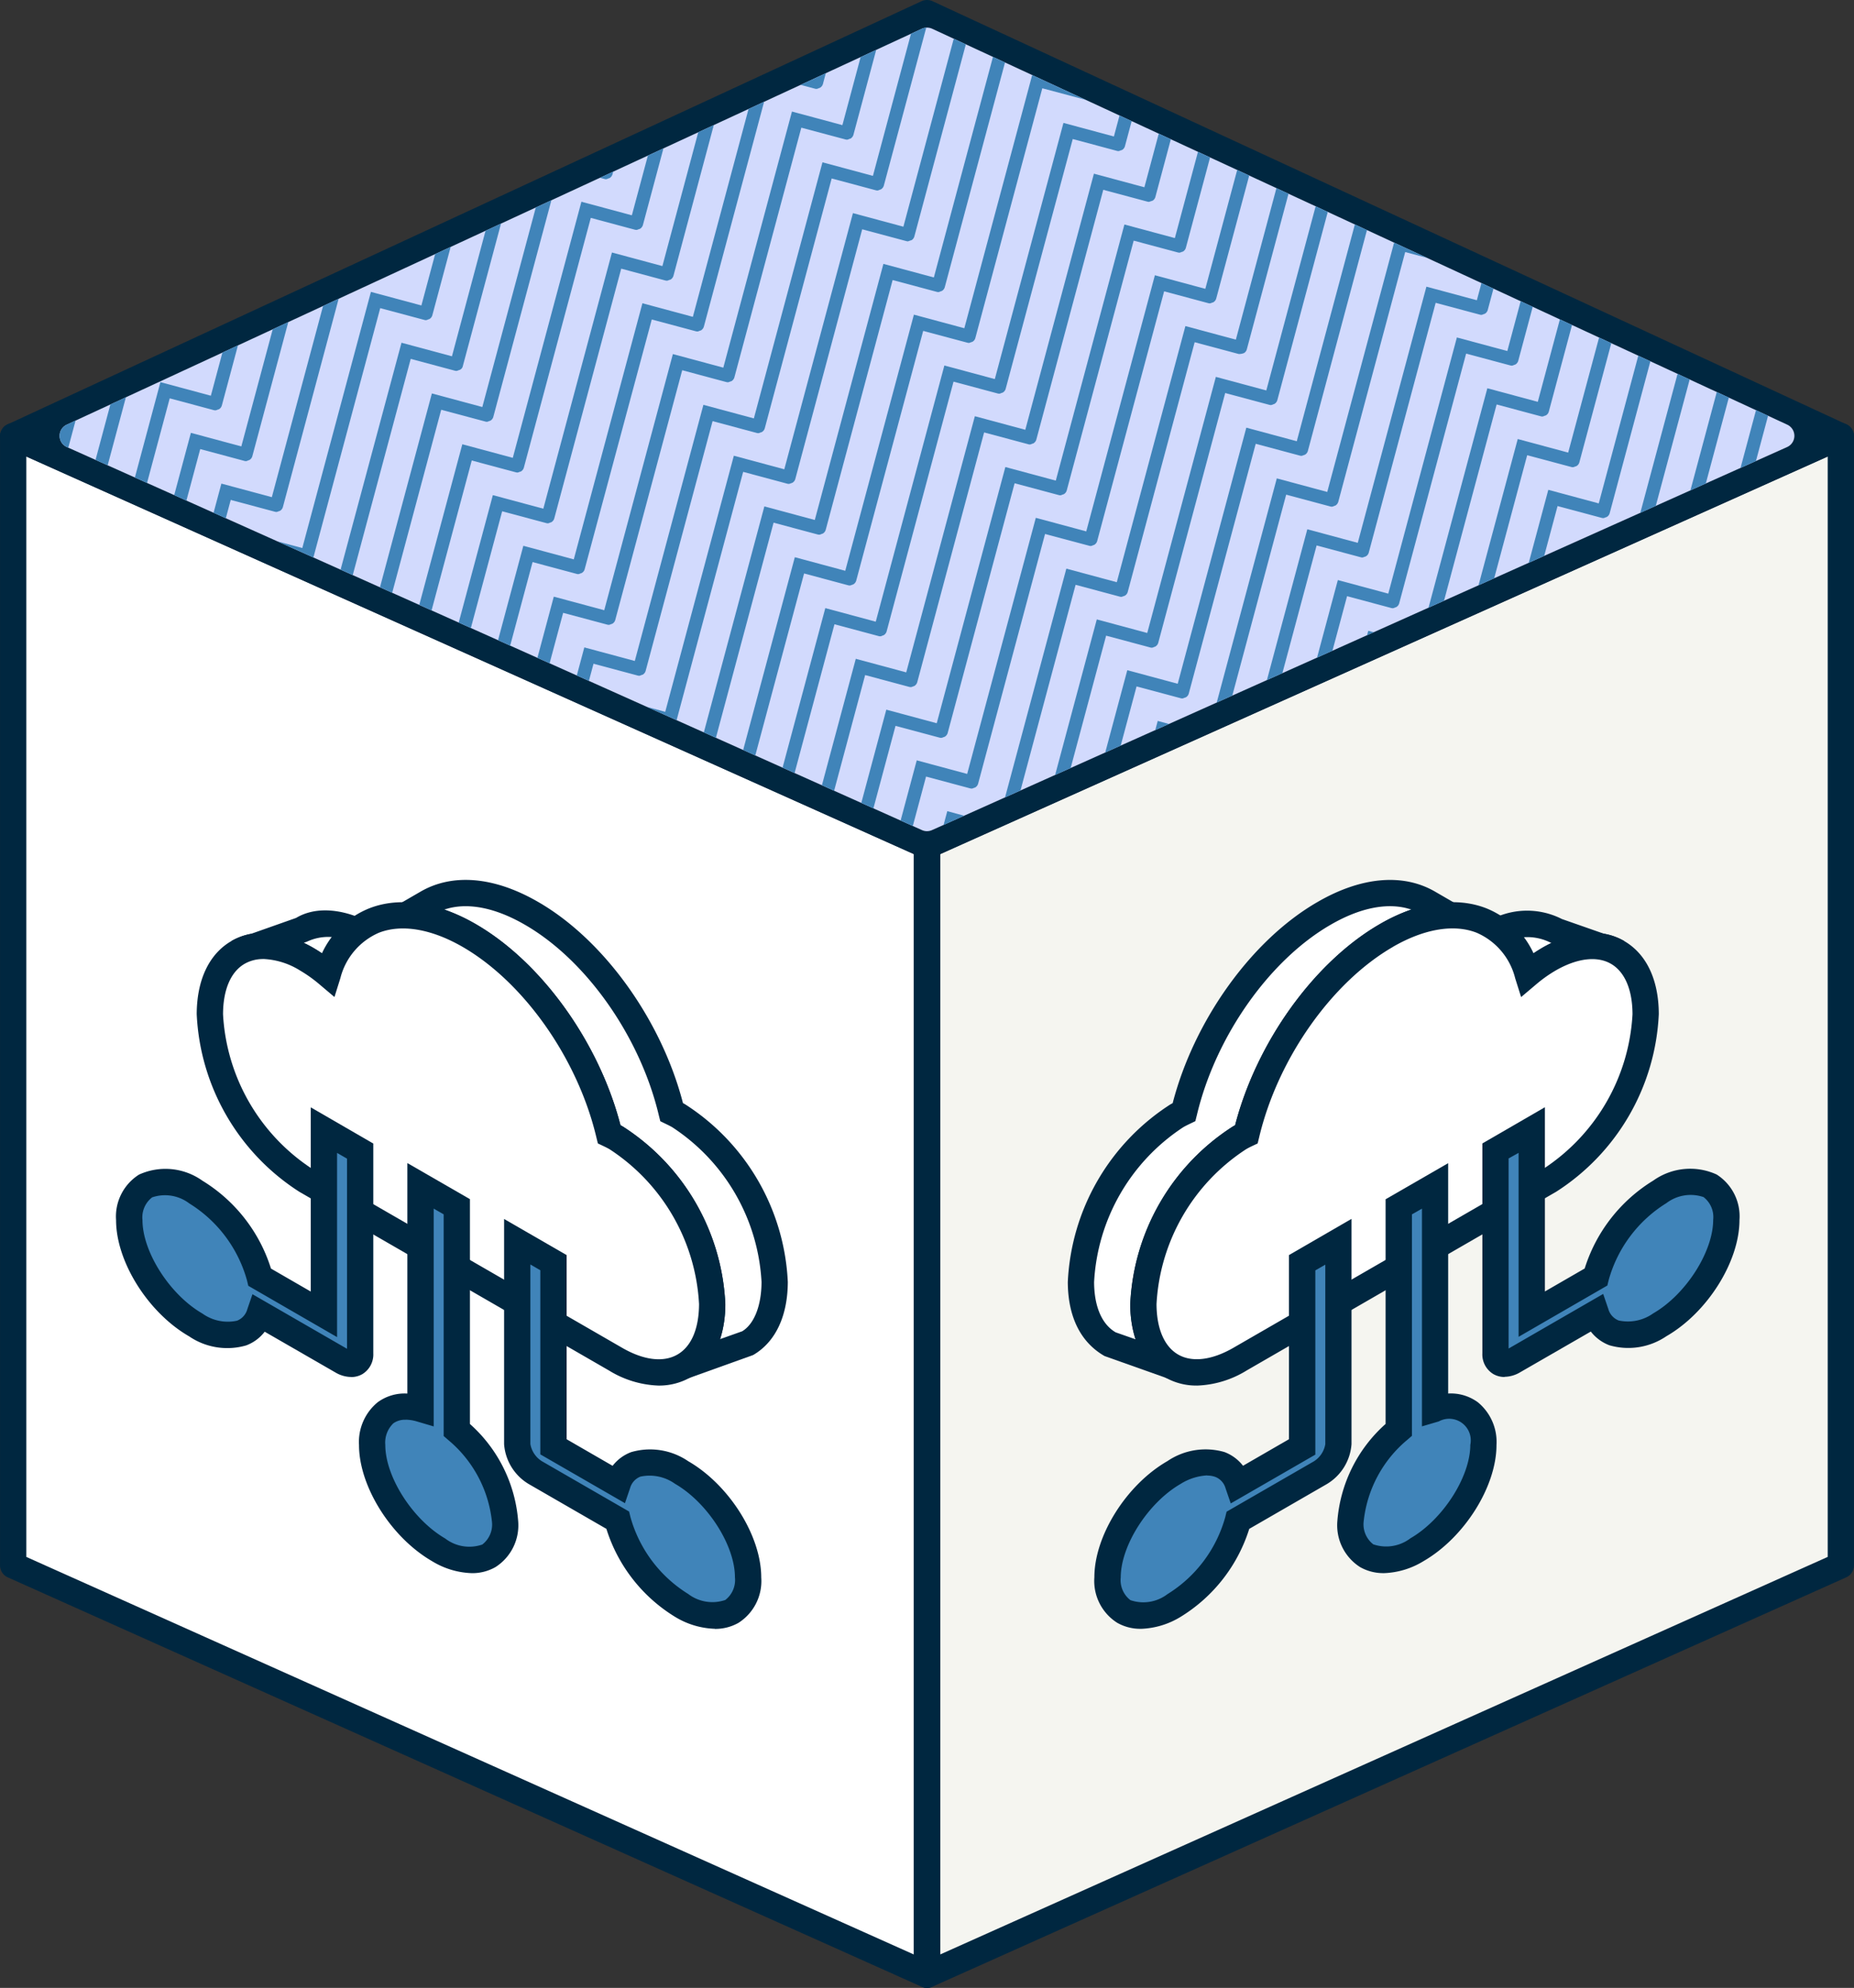 <?xml version="1.0" encoding="UTF-8"?>
<svg xmlns="http://www.w3.org/2000/svg" xmlns:xlink="http://www.w3.org/1999/xlink" width="122.862" height="131.75" viewBox="0 0 122.862 131.75">
  <rect x="0" y="0" width="122.862" height="131.75" fill="#333333" stroke="none"/>
  <defs>
    <clipPath id="clip-path">
      <path id="Path_7350" data-name="Path 7350" d="M67.474,62.783,10.808,89.022a.815.815,0,0,0,.009,1.484l56.666,25.387a.811.811,0,0,0,.666,0l56.666-25.387a.815.815,0,0,0,.009-1.484L68.157,62.783a.816.816,0,0,0-.683,0" transform="translate(-10.334 -62.708)" fill="none"></path>
    </clipPath>
  </defs>
  <g id="Group_3613" data-name="Group 3613" transform="translate(-833.067 -2192.298)">
    <path id="Path_7302" data-name="Path 7302" d="M69.127,180.223,8.567,153.09V78.25l60.56,27.133Z" transform="translate(825.371 2142.956)" fill="#fff"></path>
    <path id="Path_7303" data-name="Path 7303" d="M43.328,180.223l60.56-27.133V78.25l-60.56,27.133Z" transform="translate(851.17 2142.956)" fill="#f5f5f0"></path>
    <path id="Path_7304" data-name="Path 7304" d="M69.5,118.574a.87.87,0,0,1-.355-.077L8.583,91.366a.871.871,0,0,1-.01-1.585l60.56-28.044a.879.879,0,0,1,.732,0l60.56,28.044a.871.871,0,0,1-.01,1.585L69.854,118.5a.87.87,0,0,1-.355.077" transform="translate(825 2130.641)" fill="#002740"></path>
    <path id="Path_7305" data-name="Path 7305" d="M69.5,181.464a.843.843,0,0,1-.355-.077L8.584,154.255a.87.87,0,0,1-.516-.794V78.621a.871.871,0,0,1,1.226-.794l60.56,27.131a.87.87,0,0,1,.516.794v74.841a.872.872,0,0,1-.871.871M9.81,152.9,68.628,179.25V106.318L9.81,79.966Z" transform="translate(825.001 2142.585)" fill="#002740"></path>
    <path id="Path_7306" data-name="Path 7306" d="M44.57,106.317V179.25L103.388,152.9V79.965ZM43.7,181.464a.872.872,0,0,1-.871-.871V105.753a.87.87,0,0,1,.516-.794L103.9,77.827a.86.86,0,0,1,.828.063.871.871,0,0,1,.4.732v74.839a.87.87,0,0,1-.516.794l-60.56,27.133a.876.876,0,0,1-.355.077" transform="translate(850.799 2142.584)" fill="#002740"></path>
    <path id="Path_7307" data-name="Path 7307" d="M67.816,115.965a.816.816,0,0,1-.333-.071L10.817,90.506a.815.815,0,0,1-.009-1.484L67.474,62.781a.833.833,0,0,1,.683,0l56.666,26.241a.815.815,0,0,1-.009,1.484L68.148,115.893a.816.816,0,0,1-.333.071" transform="translate(826.682 2131.421)" fill="#d2dafd"></path>
    <g id="Group_2517" data-name="Group 2517" transform="translate(837.016 2194.129)" clip-path="url(#clip-path)">
      <path id="Path_7308" data-name="Path 7308" d="M8.214,130.478a.41.41,0,0,0,.111.016.44.44,0,0,0,.146-.049.428.428,0,0,0,.087-.03.415.415,0,0,0,.188-.246l4.436-16.554,2.922.784a.5.5,0,0,0,.113.014.435.435,0,0,0,.141-.047.425.425,0,0,0,.094-.031.417.417,0,0,0,.185-.244l4.436-16.552L24,98.321a.41.41,0,0,0,.111.016.422.422,0,0,0,.141-.047.367.367,0,0,0,.1-.033.415.415,0,0,0,.183-.244L28.964,81.46l2.922.782a.489.489,0,0,0,.111.014.427.427,0,0,0,.138-.045.315.315,0,0,0,.1-.035.424.424,0,0,0,.183-.242l4.436-16.552,2.922.782a.423.423,0,0,0,.113.016.391.391,0,0,0,.138-.047.413.413,0,0,0,.1-.031.422.422,0,0,0,.186-.246L44.746,49.3l2.922.78a.4.4,0,0,0,.111.016.417.417,0,0,0,.136-.045.37.37,0,0,0,.1-.033.416.416,0,0,0,.185-.244l4.437-16.552,2.922.782a.41.41,0,0,0,.112.016.417.417,0,0,0,.136-.045.385.385,0,0,0,.1-.035.415.415,0,0,0,.183-.244l4.437-16.552,2.922.78a.423.423,0,0,0,.113.016.472.472,0,0,0,.132-.044.39.39,0,0,0,.1-.037.416.416,0,0,0,.183-.242L68.419,1.067l2.92.78a.424.424,0,0,0,.533-.308.432.432,0,0,0-.308-.531L67.8,0,63.253,16.973l-3.342-.9L55.363,33.053l-3.342-.9L47.471,49.132l-3.342-.9L39.58,65.211l-3.342-.9L31.69,81.288l-3.342-.9L23.8,97.368l-3.345-.9-4.547,16.978-3.343-.9L8.019,129.525l-3.343-.9-4.66,17.4a.432.432,0,0,0,.308.531.411.411,0,0,0,.111.016.432.432,0,0,0,.42-.322L5.291,129.7Z" transform="translate(-18.003 -109.25)" fill="#4084b9"></path>
      <path id="Path_7309" data-name="Path 7309" d="M9.373,132.412a.41.41,0,0,0,.112.016.417.417,0,0,0,.136-.045.4.4,0,0,0,.1-.035.42.42,0,0,0,.183-.244l4.436-16.554,2.922.784a.5.5,0,0,0,.113.014.422.422,0,0,0,.134-.045.4.4,0,0,0,.1-.033.417.417,0,0,0,.185-.244l4.436-16.552,2.923.782a.41.41,0,0,0,.111.016.421.421,0,0,0,.134-.045.358.358,0,0,0,.1-.035.415.415,0,0,0,.183-.244l4.436-16.554,2.923.784a.488.488,0,0,0,.111.014.412.412,0,0,0,.148-.049.613.613,0,0,0,.085-.028.432.432,0,0,0,.188-.246l4.434-16.554,2.923.782a.422.422,0,0,0,.113.016.444.444,0,0,0,.145-.049.483.483,0,0,0,.089-.03.424.424,0,0,0,.186-.246l4.436-16.552,2.922.782a.423.423,0,0,0,.113.016.406.406,0,0,0,.145-.049.325.325,0,0,0,.091-.03.416.416,0,0,0,.185-.244L53.8,35.156l2.923.782a.41.41,0,0,0,.111.016.4.4,0,0,0,.139-.047.392.392,0,0,0,.1-.033.418.418,0,0,0,.181-.244l4.436-16.552,2.922.782a.423.423,0,0,0,.113.016.435.435,0,0,0,.141-.047.444.444,0,0,0,.092-.031.413.413,0,0,0,.186-.244L69.578,3l2.92.78a.435.435,0,1,0,.225-.84l-3.761-1.01L64.412,18.907l-3.342-.9L56.524,34.985l-3.343-.9L48.632,51.064l-3.343-.9L40.741,67.143l-3.343-.9L32.851,83.223l-3.343-.9L24.96,99.3l-3.345-.9L17.068,115.38l-3.343-.9L9.178,131.459l-3.343-.9-4.66,17.4a.435.435,0,0,0,.308.533.488.488,0,0,0,.111.014.432.432,0,0,0,.42-.322L6.45,131.63Z" transform="translate(-17.143 -107.816)" fill="#4084b9"></path>
      <path id="Path_7310" data-name="Path 7310" d="M10.532,134.345a.41.41,0,0,0,.111.016.421.421,0,0,0,.143-.049.319.319,0,0,0,.092-.03.422.422,0,0,0,.186-.246L15.5,117.484l2.92.782a.5.5,0,0,0,.113.014,13.665,13.665,0,0,1,.235-.078.416.416,0,0,0,.185-.244L23.391,101.4l2.923.782a.41.41,0,0,0,.112.016.391.391,0,0,0,.138-.047.4.4,0,0,0,.1-.033.412.412,0,0,0,.181-.244l4.436-16.552,2.923.784a.488.488,0,0,0,.111.014.427.427,0,0,0,.138-.045.331.331,0,0,0,.1-.035.424.424,0,0,0,.183-.242l4.434-16.554,2.923.782a.423.423,0,0,0,.113.016A.4.4,0,0,0,42.344,70a.291.291,0,0,0,.1-.033.418.418,0,0,0,.185-.244l4.436-16.552,2.922.782a.423.423,0,0,0,.113.016.417.417,0,0,0,.136-.045.37.37,0,0,0,.1-.033.416.416,0,0,0,.185-.244l4.436-16.554,2.923.782a.41.41,0,0,0,.111.016.421.421,0,0,0,.134-.045.341.341,0,0,0,.1-.035.415.415,0,0,0,.183-.244l4.436-16.554,2.923.784a.5.5,0,0,0,.113.014.472.472,0,0,0,.132-.044.39.39,0,0,0,.1-.037.416.416,0,0,0,.183-.242L70.737,4.932l2.922.782a.424.424,0,0,0,.533-.308.432.432,0,0,0-.308-.531L70.12,3.862,65.573,20.84l-3.343-.9L57.683,36.918l-3.343-.9L49.791,53l-3.343-.9L41.9,69.075l-3.343-.9L34.01,85.154l-3.343-.9-4.547,16.976-3.345-.9-4.547,16.976-3.342-.9-4.549,16.974L7,132.494l-4.662,17.4a.435.435,0,0,0,.308.533.489.489,0,0,0,.111.014.432.432,0,0,0,.42-.322l4.437-16.552Z" transform="translate(-16.283 -106.382)" fill="#4084b9"></path>
      <path id="Path_7311" data-name="Path 7311" d="M11.69,136.276a.411.411,0,0,0,.111.016.421.421,0,0,0,.134-.045.363.363,0,0,0,.106-.035.431.431,0,0,0,.181-.244l4.437-16.552,2.92.782a.279.279,0,0,0,.247-.03.383.383,0,0,0,.1-.033.416.416,0,0,0,.185-.244l4.437-16.552,2.922.78a.41.41,0,0,0,.112.016.421.421,0,0,0,.134-.045.359.359,0,0,0,.1-.035A.415.415,0,0,0,28,103.81l4.437-16.552,2.922.782a.41.41,0,0,0,.111.016.421.421,0,0,0,.134-.045.4.4,0,0,0,.1-.033.436.436,0,0,0,.185-.244l4.436-16.552,2.922.78a.423.423,0,0,0,.113.016.449.449,0,0,0,.143-.049A.3.3,0,0,0,43.6,71.9a.417.417,0,0,0,.185-.244L48.224,55.1l2.92.78a.423.423,0,0,0,.113.016.413.413,0,0,0,.139-.047.356.356,0,0,0,.1-.031.426.426,0,0,0,.183-.244l4.436-16.552,2.923.782a.28.28,0,0,0,.253-.033.337.337,0,0,0,.092-.03.417.417,0,0,0,.186-.246L64,22.942l2.923.782a.423.423,0,0,0,.113.016.391.391,0,0,0,.138-.047.3.3,0,0,0,.1-.031.42.42,0,0,0,.186-.244L71.9,6.865l2.922.782a.435.435,0,1,0,.225-.84L71.278,5.795,66.731,22.773l-3.343-.9L58.841,38.851l-3.343-.9L50.949,54.93l-3.342-.9L43.058,71.008l-3.342-.9L35.168,87.087l-3.342-.9-4.549,16.976-3.343-.9-4.549,16.974-3.342-.9L11.5,135.323l-3.342-.9-4.66,17.4a.432.432,0,0,0,.308.531.41.41,0,0,0,.111.016.433.433,0,0,0,.42-.322L8.769,135.5Z" transform="translate(-15.422 -104.948)" fill="#4084b9"></path>
      <path id="Path_7312" data-name="Path 7312" d="M12.851,138.209a.423.423,0,0,0,.113.016.481.481,0,0,0,.141-.047.459.459,0,0,0,.094-.031.427.427,0,0,0,.185-.246l4.437-16.552,2.922.782a.4.4,0,0,0,.111.016A.431.431,0,0,0,21,122.1a.5.5,0,0,0,.094-.031.432.432,0,0,0,.185-.244l4.434-16.554,2.923.782a.423.423,0,0,0,.113.016.4.4,0,0,0,.138-.047.358.358,0,0,0,.1-.033.408.408,0,0,0,.183-.244L33.6,89.189l2.923.784a.477.477,0,0,0,.111.014.431.431,0,0,0,.136-.045.341.341,0,0,0,.1-.035.431.431,0,0,0,.183-.242l4.434-16.552,2.92.782a.445.445,0,0,0,.115.016.386.386,0,0,0,.134-.047.268.268,0,0,0,.1-.033.427.427,0,0,0,.186-.244l4.436-16.552,2.923.781a.4.4,0,0,0,.111.016.427.427,0,0,0,.132-.045.408.408,0,0,0,.1-.033.428.428,0,0,0,.183-.244l4.436-16.552,2.923.782a.4.4,0,0,0,.11.016.407.407,0,0,0,.134-.045.369.369,0,0,0,.1-.035.408.408,0,0,0,.183-.244l4.437-16.552,2.92.78a.423.423,0,0,0,.113.016.455.455,0,0,0,.132-.044.4.4,0,0,0,.106-.037.407.407,0,0,0,.181-.242L73.057,8.8l2.92.78a.435.435,0,1,0,.225-.84L72.44,7.728,67.89,24.706l-3.34-.9L60,40.784l-3.342-.9L52.109,56.861l-3.343-.9L44.217,72.941l-3.342-.9L36.328,89.02l-3.342-.9L28.438,105.1l-3.345-.9-4.547,16.974-3.342-.9-4.549,16.976-3.343-.9-4.659,17.4a.429.429,0,0,0,.308.531.4.4,0,0,0,.11.016.43.43,0,0,0,.42-.322l4.436-16.554Z" transform="translate(-14.562 -103.513)" fill="#4084b9"></path>
      <path id="Path_7313" data-name="Path 7313" d="M14.011,140.14a.411.411,0,0,0,.111.016.422.422,0,0,0,.134-.045.363.363,0,0,0,.106-.035.43.43,0,0,0,.181-.244l4.436-16.554,2.922.784a.5.5,0,0,0,.113.014.421.421,0,0,0,.134-.045.382.382,0,0,0,.1-.033.416.416,0,0,0,.185-.244L26.87,107.2l2.923.782a.411.411,0,0,0,.112.016.422.422,0,0,0,.134-.045.358.358,0,0,0,.1-.035.415.415,0,0,0,.183-.244L34.761,91.12l2.923.784a.488.488,0,0,0,.111.014.4.4,0,0,0,.146-.049.314.314,0,0,0,.089-.03.427.427,0,0,0,.186-.244l4.434-16.552,2.923.782a.423.423,0,0,0,.113.016.444.444,0,0,0,.145-.049.484.484,0,0,0,.089-.03.422.422,0,0,0,.186-.246l4.436-16.554,2.922.782a.423.423,0,0,0,.113.016.413.413,0,0,0,.139-.047.356.356,0,0,0,.1-.031A.426.426,0,0,0,54,59.439l4.436-16.554,2.923.782a.282.282,0,0,0,.251-.031.474.474,0,0,0,.1-.031.421.421,0,0,0,.185-.246l4.436-16.552,2.922.782a.287.287,0,0,0,.251-.03.346.346,0,0,0,.1-.033.413.413,0,0,0,.186-.244l4.437-16.552,2.92.78a.435.435,0,1,0,.225-.84L73.6,9.661,69.05,26.635l-3.342-.9L61.162,42.714l-3.343-.9L53.27,58.794l-3.343-.9L45.379,74.873l-3.343-.9L37.489,90.951l-3.343-.9L29.6,107.03l-3.345-.9-4.547,16.978-3.343-.9-4.547,16.974-3.343-.9-4.66,17.4a.435.435,0,0,0,.308.533.488.488,0,0,0,.112.014.432.432,0,0,0,.42-.322l4.436-16.552Z" transform="translate(-13.701 -102.079)" fill="#4084b9"></path>
      <path id="Path_7314" data-name="Path 7314" d="M15.17,142.073a.41.41,0,0,0,.111.016.45.45,0,0,0,.141-.047.4.4,0,0,0,.094-.031.422.422,0,0,0,.186-.246l4.437-16.552,2.92.782a.5.5,0,0,0,.113.014.441.441,0,0,0,.138-.045.392.392,0,0,0,.1-.033.42.42,0,0,0,.183-.244l4.436-16.554,2.923.782a.41.41,0,0,0,.112.016.431.431,0,0,0,.136-.045.4.4,0,0,0,.1-.035.418.418,0,0,0,.181-.244L35.92,93.053l2.923.784a.488.488,0,0,0,.111.014.441.441,0,0,0,.138-.045.38.38,0,0,0,.1-.033.42.42,0,0,0,.186-.244L43.81,76.975l2.923.782a.279.279,0,0,0,.247-.03.331.331,0,0,0,.1-.035.418.418,0,0,0,.185-.244L51.7,60.9l2.922.782a.279.279,0,0,0,.247-.03.382.382,0,0,0,.1-.033.416.416,0,0,0,.185-.244l4.436-16.554,2.923.782a.41.41,0,0,0,.111.016.421.421,0,0,0,.134-.045.341.341,0,0,0,.1-.035.415.415,0,0,0,.183-.244l4.436-16.552,2.923.782a.423.423,0,0,0,.113.016.472.472,0,0,0,.132-.044.425.425,0,0,0,.106-.037.414.414,0,0,0,.181-.242L75.375,12.66l2.922.782a.435.435,0,1,0,.225-.84l-3.763-1.009L70.211,28.568l-3.343-.9L62.321,44.647l-3.343-.9L54.429,60.725l-3.343-.9L46.538,76.8l-3.343-.9L38.648,92.883l-3.343-.9-4.547,16.976-3.345-.9L22.865,125.04l-3.342-.9L14.975,141.12l-3.342-.9-4.662,17.4a.435.435,0,0,0,.308.533.488.488,0,0,0,.111.014.432.432,0,0,0,.42-.322l4.437-16.552Z" transform="translate(-12.841 -100.644)" fill="#4084b9"></path>
      <path id="Path_7315" data-name="Path 7315" d="M16.33,144a.41.41,0,0,0,.111.016.422.422,0,0,0,.134-.045.363.363,0,0,0,.106-.035.431.431,0,0,0,.181-.244L21.3,127.144l2.92.782a.279.279,0,0,0,.247-.03.4.4,0,0,0,.1-.033.418.418,0,0,0,.185-.244l4.437-16.552,2.922.78a.41.41,0,0,0,.111.016.421.421,0,0,0,.143-.049.337.337,0,0,0,.092-.03.427.427,0,0,0,.185-.246L37.08,94.987,40,95.769a.41.41,0,0,0,.111.016.418.418,0,0,0,.143-.047.384.384,0,0,0,.092-.031.42.42,0,0,0,.186-.244L44.97,78.91l2.922.78a.423.423,0,0,0,.113.016.413.413,0,0,0,.139-.047.358.358,0,0,0,.1-.033.415.415,0,0,0,.183-.244L52.862,62.83l2.922.78a.4.4,0,0,0,.111.016.487.487,0,0,0,.138-.044.361.361,0,0,0,.282-.279l4.436-16.552,2.923.782a.282.282,0,0,0,.251-.031.441.441,0,0,0,.1-.031.42.42,0,0,0,.185-.246l4.436-16.552,2.923.782a.5.5,0,0,0,.113.014.431.431,0,0,0,.136-.045.392.392,0,0,0,.1-.033.418.418,0,0,0,.185-.244L76.533,14.6l2.922.78a.435.435,0,1,0,.225-.84l-3.763-1.012L71.369,30.5l-3.343-.9L63.479,46.58l-3.343-.9L55.587,62.657l-3.342-.9L47.7,78.737l-3.342-.9L39.806,94.816l-3.342-.9-4.549,16.976-3.343-.9-4.549,16.976-3.342-.9-4.547,16.976-3.343-.9-4.66,17.4a.432.432,0,0,0,.308.531.41.41,0,0,0,.111.016.432.432,0,0,0,.42-.322l4.436-16.554Z" transform="translate(-11.98 -99.212)" fill="#4084b9"></path>
      <path id="Path_7316" data-name="Path 7316" d="M17.489,145.937a.41.41,0,0,0,.112.016.4.4,0,0,0,.139-.047.379.379,0,0,0,.1-.033.418.418,0,0,0,.185-.244l4.436-16.552,2.922.782a.423.423,0,0,0,.113.016.441.441,0,0,0,.138-.045.392.392,0,0,0,.1-.033.426.426,0,0,0,.183-.244L30.348,113l2.923.782a.41.41,0,0,0,.112.016.431.431,0,0,0,.136-.045.4.4,0,0,0,.1-.035.418.418,0,0,0,.181-.244l4.436-16.554,2.923.784a.489.489,0,0,0,.111.014.394.394,0,0,0,.134-.045.382.382,0,0,0,.1-.033.42.42,0,0,0,.186-.244L46.129,80.84l2.922.782a.279.279,0,0,0,.247-.03.331.331,0,0,0,.1-.035.418.418,0,0,0,.185-.244l4.437-16.552,2.922.781a.4.4,0,0,0,.111.016.421.421,0,0,0,.134-.045.394.394,0,0,0,.1-.033.42.42,0,0,0,.183-.244l4.437-16.552,2.922.782a.41.41,0,0,0,.111.016.421.421,0,0,0,.134-.045.37.37,0,0,0,.1-.035.418.418,0,0,0,.181-.244L69.8,32.6l2.922.78a.289.289,0,0,0,.254-.031.4.4,0,0,0,.094-.031.421.421,0,0,0,.185-.244l4.437-16.552,2.92.78a.435.435,0,1,0,.225-.84l-3.761-1.009L72.528,32.432l-3.342-.9L64.638,48.512l-3.342-.9L56.746,64.591,53.4,63.7,48.855,80.67l-3.342-.9L40.967,96.748l-3.343-.9-4.547,16.974-3.345-.9-4.547,16.974-3.343-.9-4.547,16.976-3.343-.9-4.66,17.4a.432.432,0,0,0,.308.531.41.41,0,0,0,.111.016.432.432,0,0,0,.42-.322l4.436-16.554Z" transform="translate(-11.12 -97.776)" fill="#4084b9"></path>
      <path id="Path_7317" data-name="Path 7317" d="M18.648,147.871a.41.41,0,0,0,.111.016.417.417,0,0,0,.136-.045.337.337,0,0,0,.1-.035.413.413,0,0,0,.186-.244l4.436-16.554,2.922.784a.5.5,0,0,0,.113.014.407.407,0,0,0,.145-.049.314.314,0,0,0,.089-.03.413.413,0,0,0,.186-.244l4.436-16.552,2.923.782a.41.41,0,0,0,.111.016.44.44,0,0,0,.146-.049.513.513,0,0,0,.087-.03.412.412,0,0,0,.186-.246L39.4,98.851l2.923.784a.489.489,0,0,0,.112.014.409.409,0,0,0,.141-.047.4.4,0,0,0,.094-.031.42.42,0,0,0,.186-.244l4.434-16.552,2.923.782a.423.423,0,0,0,.113.016.413.413,0,0,0,.139-.047.358.358,0,0,0,.1-.033.415.415,0,0,0,.183-.244L55.18,66.694l2.922.782a.423.423,0,0,0,.113.016.441.441,0,0,0,.138-.045.348.348,0,0,0,.1-.035.414.414,0,0,0,.181-.242L63.07,50.615l2.923.782a.41.41,0,0,0,.112.016.4.4,0,0,0,.138-.047.282.282,0,0,0,.1-.033.411.411,0,0,0,.185-.244l4.436-16.552,2.923.782a.422.422,0,0,0,.113.016.431.431,0,0,0,.136-.045.392.392,0,0,0,.1-.033.423.423,0,0,0,.185-.244L78.853,18.46l2.92.78a.425.425,0,0,0,.533-.308A.432.432,0,0,0,82,18.4l-3.761-1.01L73.689,34.366l-3.343-.9L65.8,50.444l-3.343-.9L57.907,66.525l-3.343-.9L50.016,82.6l-3.343-.9L42.126,98.682l-3.343-.9-4.547,16.974-3.345-.9-4.547,16.978-3.343-.9-4.547,16.974-3.343-.9-4.66,17.4a.432.432,0,0,0,.308.531.41.41,0,0,0,.111.016.432.432,0,0,0,.42-.322l4.436-16.554Z" transform="translate(-10.26 -96.342)" fill="#4084b9"></path>
      <path id="Path_7318" data-name="Path 7318" d="M19.808,149.8a.4.4,0,0,0,.11.016.377.377,0,0,0,.139-.047.37.37,0,0,0,.1-.033.411.411,0,0,0,.185-.244l4.437-16.552,2.918.782a.532.532,0,0,0,.115.014.4.4,0,0,0,.132-.045.381.381,0,0,0,.106-.035.414.414,0,0,0,.181-.242l4.437-16.552,2.922.782a.4.4,0,0,0,.11.016.456.456,0,0,0,.138-.045.35.35,0,0,0,.284-.279l4.436-16.554,2.922.784a.491.491,0,0,0,.113.014.421.421,0,0,0,.134-.045.4.4,0,0,0,.1-.033.42.42,0,0,0,.183-.244L48.446,84.7l2.923.782a.435.435,0,0,0,.115.016.421.421,0,0,0,.134-.045.321.321,0,0,0,.1-.035.418.418,0,0,0,.185-.244L56.34,68.625l2.92.782a.282.282,0,0,0,.249-.03.4.4,0,0,0,.1-.033.425.425,0,0,0,.181-.244l4.436-16.554,2.925.782a.41.41,0,0,0,.111.016.419.419,0,0,0,.146-.051.332.332,0,0,0,.274-.274l4.436-16.552,2.923.782a.4.4,0,0,0,.112.016.415.415,0,0,0,.146-.049.46.46,0,0,0,.091-.03.423.423,0,0,0,.185-.244l4.436-16.554,2.922.782a.435.435,0,1,0,.225-.84l-3.765-1.009L74.849,36.3,71.5,35.4,66.957,52.376l-3.343-.9L59.065,68.454l-3.342-.9L51.175,84.533l-3.342-.9-4.547,16.976-3.343-.9L35.4,116.692l-3.343-.9L27.5,132.77l-3.342-.9-4.549,16.974-3.342-.9-4.662,17.4a.433.433,0,0,0,.308.533.489.489,0,0,0,.111.014.432.432,0,0,0,.42-.322l4.437-16.552Z" transform="translate(-9.399 -94.908)" fill="#4084b9"></path>
      <path id="Path_7319" data-name="Path 7319" d="M20.968,151.735a.41.41,0,0,0,.112.016.421.421,0,0,0,.143-.049.364.364,0,0,0,.1-.031.415.415,0,0,0,.183-.244l4.436-16.552,2.92.782a.423.423,0,0,0,.113.016.431.431,0,0,0,.143-.047.4.4,0,0,0,.091-.031.413.413,0,0,0,.186-.244L33.827,118.8l2.922.781a.411.411,0,0,0,.111.016.449.449,0,0,0,.141-.047.426.426,0,0,0,.094-.031.42.42,0,0,0,.185-.246l4.437-16.552,2.922.782a.286.286,0,0,0,.253-.031.443.443,0,0,0,.1-.031.43.43,0,0,0,.185-.244L49.608,86.64l2.922.781a.423.423,0,0,0,.113.016.417.417,0,0,0,.138-.047.392.392,0,0,0,.1-.033.415.415,0,0,0,.183-.244L57.5,70.56l2.922.782a.4.4,0,0,0,.111.016.413.413,0,0,0,.139-.047.3.3,0,0,0,.094-.031.413.413,0,0,0,.186-.244L65.39,54.483l2.922.781a.411.411,0,0,0,.112.016.4.4,0,0,0,.138-.047.32.32,0,0,0,.1-.031.42.42,0,0,0,.185-.246L73.279,38.4l2.923.782a.279.279,0,0,0,.247-.03.4.4,0,0,0,.1-.033.423.423,0,0,0,.185-.244l4.436-16.552,2.922.782a.426.426,0,0,0,.533-.308.432.432,0,0,0-.308-.531l-3.763-1.012L76.007,38.232l-3.343-.9L68.117,54.31l-3.342-.9L60.225,70.389l-3.342-.9L52.334,86.467l-3.342-.9-4.549,16.976-3.342-.9-4.549,16.976-3.343-.9L28.662,134.7l-3.342-.9-4.547,16.976-3.343-.9-4.66,17.4a.432.432,0,0,0,.308.531.41.41,0,0,0,.111.016.432.432,0,0,0,.42-.322l4.436-16.554Z" transform="translate(-8.538 -93.474)" fill="#4084b9"></path>
      <path id="Path_7320" data-name="Path 7320" d="M22.127,153.668a.41.41,0,0,0,.111.016.441.441,0,0,0,.138-.045.4.4,0,0,0,.1-.035.411.411,0,0,0,.185-.244L27.1,136.807l2.922.782a.422.422,0,0,0,.113.016.431.431,0,0,0,.136-.045.4.4,0,0,0,.1-.033.426.426,0,0,0,.183-.244l4.436-16.554,2.923.782a.41.41,0,0,0,.111.016.4.4,0,0,0,.132-.045.373.373,0,0,0,.108-.035.428.428,0,0,0,.179-.244l4.436-16.554,2.923.784a.488.488,0,0,0,.111.014.421.421,0,0,0,.134-.045.4.4,0,0,0,.1-.033.43.43,0,0,0,.185-.244l4.434-16.552,2.923.782a.279.279,0,0,0,.247-.03.331.331,0,0,0,.1-.035.418.418,0,0,0,.185-.244l4.436-16.552,2.922.781a.4.4,0,0,0,.112.016.412.412,0,0,0,.148-.049.449.449,0,0,0,.085-.03.413.413,0,0,0,.186-.244l4.437-16.552,2.922.782a.41.41,0,0,0,.111.016.427.427,0,0,0,.148-.051.333.333,0,0,0,.089-.03A.415.415,0,0,0,70,56.888L74.44,40.335l2.922.781a.289.289,0,0,0,.254-.031.441.441,0,0,0,.1-.031.426.426,0,0,0,.183-.244l4.437-16.552,2.92.782a.435.435,0,1,0,.225-.84l-3.761-1.012L77.166,40.165l-3.342-.9L69.276,56.243l-3.342-.9L61.384,72.32l-3.342-.9L53.5,88.4l-3.343-.9L45.6,104.479l-3.343-.9-4.547,16.974-3.345-.9-4.547,16.974-3.343-.9-4.547,16.976-3.343-.9-4.66,17.4a.432.432,0,0,0,.308.531.41.41,0,0,0,.111.016.432.432,0,0,0,.42-.322L19.2,152.886Z" transform="translate(-7.677 -92.04)" fill="#4084b9"></path>
      <path id="Path_7321" data-name="Path 7321" d="M23.286,155.6a.411.411,0,0,0,.111.016.416.416,0,0,0,.148-.051.328.328,0,0,0,.085-.028.421.421,0,0,0,.188-.246l4.436-16.554,2.922.784a.5.5,0,0,0,.113.014.431.431,0,0,0,.143-.047.4.4,0,0,0,.091-.031.413.413,0,0,0,.186-.244l4.436-16.552,2.923.782a.411.411,0,0,0,.111.016.422.422,0,0,0,.143-.049.337.337,0,0,0,.092-.03.427.427,0,0,0,.185-.246l4.436-16.554,2.923.784a.489.489,0,0,0,.112.014.409.409,0,0,0,.141-.047.441.441,0,0,0,.1-.031.43.43,0,0,0,.185-.244L51.926,90.5l2.923.782a.423.423,0,0,0,.113.016.413.413,0,0,0,.139-.047.357.357,0,0,0,.1-.033.415.415,0,0,0,.183-.244l4.436-16.554,2.922.782a.423.423,0,0,0,.113.016.412.412,0,0,0,.139-.047.3.3,0,0,0,.094-.031.413.413,0,0,0,.186-.244l4.436-16.554,2.923.782a.41.41,0,0,0,.112.016.4.4,0,0,0,.138-.047.282.282,0,0,0,.1-.033.411.411,0,0,0,.185-.244L75.6,42.266l2.923.782a.423.423,0,0,0,.113.016.431.431,0,0,0,.136-.045.392.392,0,0,0,.1-.033.423.423,0,0,0,.185-.244l4.436-16.552,2.92.78a.427.427,0,0,0,.533-.308.432.432,0,0,0-.308-.531l-3.761-1.01L78.327,42.095l-3.343-.9L70.437,58.173l-3.343-.9L62.545,74.254l-3.343-.9L54.654,90.332l-3.343-.9-4.547,16.978-3.343-.9L38.873,122.49l-3.345-.9-4.547,16.978-3.343-.9-4.547,16.974-3.343-.9-4.66,17.4a.432.432,0,0,0,.308.531.41.41,0,0,0,.111.016.432.432,0,0,0,.42-.322l4.436-16.554Z" transform="translate(-6.817 -90.606)" fill="#4084b9"></path>
      <path id="Path_7322" data-name="Path 7322" d="M24.445,157.532a.41.41,0,0,0,.111.016.417.417,0,0,0,.136-.045.4.4,0,0,0,.1-.035.415.415,0,0,0,.183-.244l4.437-16.552,2.92.782a.5.5,0,0,0,.113.014.438.438,0,0,0,.132-.044.424.424,0,0,0,.106-.037.414.414,0,0,0,.181-.242l4.437-16.552,2.922.782a.41.41,0,0,0,.111.016.421.421,0,0,0,.134-.045.331.331,0,0,0,.1-.035.411.411,0,0,0,.185-.244L45.2,108.514l2.922.782a.488.488,0,0,0,.111.014.421.421,0,0,0,.134-.045.4.4,0,0,0,.1-.033.43.43,0,0,0,.185-.244l4.434-16.554,2.923.782a.422.422,0,0,0,.113.016.415.415,0,0,0,.148-.051.338.338,0,0,0,.084-.028.421.421,0,0,0,.188-.246l4.436-16.552,2.922.782a.423.423,0,0,0,.113.016.412.412,0,0,0,.148-.049.448.448,0,0,0,.085-.03.413.413,0,0,0,.186-.244l4.436-16.554,2.923.782a.41.41,0,0,0,.111.016.435.435,0,0,0,.143-.049.352.352,0,0,0,.094-.031.415.415,0,0,0,.183-.244L76.758,44.2l2.923.782a.289.289,0,0,0,.254-.031.441.441,0,0,0,.1-.031.426.426,0,0,0,.183-.244L84.65,28.119l2.922.782a.435.435,0,1,0,.225-.84l-3.763-1.009L79.486,44.027l-3.343-.9L71.6,60.106l-3.343-.9L63.7,76.184l-3.343-.9L55.813,92.263l-3.343-.9-4.547,16.976-3.342-.9-4.549,16.974-3.343-.9L32.14,140.5l-3.342-.9L24.25,156.579l-3.342-.9-4.662,17.4a.435.435,0,0,0,.308.533.488.488,0,0,0,.112.014.432.432,0,0,0,.42-.322l4.437-16.552Z" transform="translate(-5.957 -89.171)" fill="#4084b9"></path>
      <path id="Path_7323" data-name="Path 7323" d="M25.605,159.466a.41.41,0,0,0,.111.016.424.424,0,0,0,.15-.051.325.325,0,0,0,.082-.028.417.417,0,0,0,.19-.246L30.574,142.6l2.922.784a.5.5,0,0,0,.113.014.431.431,0,0,0,.143-.047.4.4,0,0,0,.091-.031.413.413,0,0,0,.186-.244l4.436-16.552,2.922.78a.41.41,0,0,0,.112.016.464.464,0,0,0,.141-.047.355.355,0,0,0,.094-.033.411.411,0,0,0,.185-.244l4.437-16.552,2.922.784a.488.488,0,0,0,.111.014.409.409,0,0,0,.141-.047.4.4,0,0,0,.1-.031.433.433,0,0,0,.183-.244l4.436-16.552,2.922.78a.422.422,0,0,0,.113.016.417.417,0,0,0,.138-.047.405.405,0,0,0,.1-.033.425.425,0,0,0,.181-.244l4.437-16.552,2.922.782a.4.4,0,0,0,.112.016.451.451,0,0,0,.139-.045.391.391,0,0,0,.1-.033.411.411,0,0,0,.185-.244l4.437-16.552,2.922.781a.411.411,0,0,0,.112.016.4.4,0,0,0,.138-.047.27.27,0,0,0,.1-.033.411.411,0,0,0,.185-.244L77.916,46.13l2.923.784a.5.5,0,0,0,.113.014.446.446,0,0,0,.136-.045.391.391,0,0,0,.1-.033.416.416,0,0,0,.185-.244l4.436-16.552,2.922.782a.426.426,0,0,0,.533-.308A.433.433,0,0,0,88.954,30l-3.763-1.012L80.644,45.961l-3.343-.9L72.754,62.039l-3.342-.9L64.862,78.118l-3.341-.9L56.971,94.2l-3.342-.9-4.549,16.974-3.342-.9-4.549,16.976-3.343-.9L33.3,142.434l-3.343-.9L25.41,158.513l-3.343-.9-4.66,17.4a.435.435,0,0,0,.308.533.489.489,0,0,0,.111.014.432.432,0,0,0,.42-.322l4.436-16.552Z" transform="translate(-5.096 -87.738)" fill="#4084b9"></path>
      <path id="Path_7324" data-name="Path 7324" d="M26.765,161.4a.41.41,0,0,0,.111.016.417.417,0,0,0,.136-.045.4.4,0,0,0,.1-.035.415.415,0,0,0,.183-.244l4.436-16.552,2.922.782a.279.279,0,0,0,.247-.03.37.37,0,0,0,.1-.035.414.414,0,0,0,.181-.242l4.436-16.554,2.923.782a.41.41,0,0,0,.111.016.383.383,0,0,0,.136-.047.368.368,0,0,0,.1-.031.42.42,0,0,0,.185-.246l4.436-16.552,2.923.782a.411.411,0,0,0,.111.016.441.441,0,0,0,.138-.045.359.359,0,0,0,.1-.033.426.426,0,0,0,.186-.244L55.4,96.3l2.923.782a.422.422,0,0,0,.113.016.415.415,0,0,0,.148-.051.337.337,0,0,0,.084-.028.421.421,0,0,0,.188-.246L63.3,80.222,66.219,81a.4.4,0,0,0,.112.016.431.431,0,0,0,.143-.047.384.384,0,0,0,.092-.031.416.416,0,0,0,.185-.244l4.437-16.552,2.922.782a.41.41,0,0,0,.111.016.435.435,0,0,0,.143-.049.352.352,0,0,0,.094-.031.415.415,0,0,0,.183-.244l4.437-16.552L82,48.845a.289.289,0,0,0,.254-.031.445.445,0,0,0,.092-.031.42.42,0,0,0,.186-.244L86.97,31.986l2.92.782a.435.435,0,1,0,.225-.84l-3.761-1.012L81.8,47.892,78.463,47,73.914,63.972l-3.342-.9L66.022,80.049l-3.342-.9L58.133,96.129l-3.343-.9-4.547,16.974-3.343-.9-4.547,16.976-3.345-.9L34.46,144.365l-3.343-.9L26.57,160.444l-3.343-.9-4.66,17.4a.432.432,0,0,0,.308.531.41.41,0,0,0,.112.016.432.432,0,0,0,.42-.322l4.436-16.554Z" transform="translate(-4.235 -86.303)" fill="#4084b9"></path>
      <path id="Path_7325" data-name="Path 7325" d="M27.924,163.329a.41.41,0,0,0,.111.016.444.444,0,0,0,.145-.049.38.38,0,0,0,.089-.03.42.42,0,0,0,.188-.246l4.436-16.554,2.922.784a.5.5,0,0,0,.113.014.435.435,0,0,0,.141-.047.352.352,0,0,0,.279-.275l4.436-16.552,2.923.782a.41.41,0,0,0,.111.016.449.449,0,0,0,.141-.047.425.425,0,0,0,.094-.031.42.42,0,0,0,.185-.246l4.436-16.554,2.923.784a.488.488,0,0,0,.111.014.427.427,0,0,0,.138-.045.331.331,0,0,0,.1-.035.424.424,0,0,0,.183-.242l4.434-16.552,2.923.782a.423.423,0,0,0,.113.016,5.79,5.79,0,0,1,.239-.08.425.425,0,0,0,.181-.244l4.436-16.554,2.922.782a.423.423,0,0,0,.113.016.417.417,0,0,0,.136-.045.369.369,0,0,0,.1-.033.416.416,0,0,0,.185-.244l4.436-16.552,2.923.782a.41.41,0,0,0,.112.016.4.4,0,0,0,.138-.047.27.27,0,0,0,.1-.033.411.411,0,0,0,.185-.244l4.436-16.554,2.923.782a.423.423,0,0,0,.113.016.446.446,0,0,0,.136-.045.392.392,0,0,0,.1-.033.416.416,0,0,0,.185-.244l4.436-16.554,2.922.782a.435.435,0,1,0,.225-.84L87.512,32.85,82.965,49.826l-3.343-.9L75.075,65.9l-3.343-.9L67.183,81.983l-3.343-.9L59.292,98.062l-3.343-.9L51.4,114.14l-3.343-.9-4.547,16.974-3.345-.9L35.619,146.3l-3.343-.9-4.547,16.974-3.342-.9-4.662,17.4a.432.432,0,0,0,.308.531.41.41,0,0,0,.111.016.432.432,0,0,0,.42-.322L25,162.549Z" transform="translate(-3.375 -84.868)" fill="#4084b9"></path>
      <path id="Path_7326" data-name="Path 7326" d="M29.083,165.261a.411.411,0,0,0,.111.016.417.417,0,0,0,.136-.045.4.4,0,0,0,.1-.035.42.42,0,0,0,.183-.244L34.054,148.4l2.92.782a.5.5,0,0,0,.113.014.421.421,0,0,0,.134-.045.352.352,0,0,0,.1-.035.414.414,0,0,0,.181-.242l4.437-16.552,2.922.782a.411.411,0,0,0,.111.016.383.383,0,0,0,.136-.047.279.279,0,0,0,.1-.033.411.411,0,0,0,.185-.244l4.437-16.552,2.922.782a.488.488,0,0,0,.112.014.412.412,0,0,0,.148-.049.613.613,0,0,0,.085-.028.432.432,0,0,0,.188-.246l4.434-16.554,2.923.782a.423.423,0,0,0,.113.016.434.434,0,0,0,.143-.049.325.325,0,0,0,.091-.03.417.417,0,0,0,.186-.246l4.436-16.552,2.922.782a.423.423,0,0,0,.113.016.431.431,0,0,0,.143-.047.384.384,0,0,0,.092-.031.416.416,0,0,0,.185-.244l4.436-16.554,2.923.782a.41.41,0,0,0,.112.016.422.422,0,0,0,.141-.047.367.367,0,0,0,.1-.033.408.408,0,0,0,.183-.244L81.4,51.927l2.923.782a.423.423,0,0,0,.113.016.435.435,0,0,0,.141-.047.444.444,0,0,0,.092-.031.42.42,0,0,0,.186-.244l4.436-16.554,2.922.782a.435.435,0,1,0,.225-.84l-3.763-1.009L84.124,51.756l-3.343-.9L76.234,67.835l-3.343-.9L68.342,83.913,65,83.016,60.451,99.992l-3.343-.9-4.547,16.974-3.342-.9L44.67,132.151l-3.343-.9-4.549,16.978-3.342-.9-4.549,16.974-3.342-.9-4.662,17.4a.435.435,0,0,0,.308.533.488.488,0,0,0,.111.014.432.432,0,0,0,.42-.322l4.437-16.552Z" transform="translate(-2.515 -83.434)" fill="#4084b9"></path>
      <path id="Path_7327" data-name="Path 7327" d="M30.243,167.2a.41.41,0,0,0,.111.016.444.444,0,0,0,.145-.049.38.38,0,0,0,.089-.03.42.42,0,0,0,.188-.246l4.436-16.554,2.922.784a.5.5,0,0,0,.113.014.435.435,0,0,0,.141-.047.352.352,0,0,0,.279-.275L43.1,134.256l2.922.781a.41.41,0,0,0,.112.016,16.849,16.849,0,0,1,.237-.08.415.415,0,0,0,.183-.244l4.437-16.552,2.922.784a.488.488,0,0,0,.111.014.426.426,0,0,0,.138-.045.331.331,0,0,0,.1-.035.424.424,0,0,0,.183-.242L58.883,102.1l2.922.781a.423.423,0,0,0,.113.016.4.4,0,0,0,.136-.047.306.306,0,0,0,.1-.031.417.417,0,0,0,.186-.246l4.437-16.552L69.7,86.8a.4.4,0,0,0,.111.016.417.417,0,0,0,.136-.045.392.392,0,0,0,.1-.033.411.411,0,0,0,.185-.244l4.437-16.552,2.922.781a.41.41,0,0,0,.111.016.4.4,0,0,0,.138-.047.27.27,0,0,0,.1-.033.411.411,0,0,0,.185-.244l4.437-16.552,2.922.782a.5.5,0,0,0,.113.014.4.4,0,0,0,.146-.049.466.466,0,0,0,.087-.03.42.42,0,0,0,.186-.244l4.436-16.552,2.922.782a.435.435,0,1,0,.225-.84l-3.763-1.012L85.282,53.689l-3.342-.9L77.392,69.769l-3.342-.9L69.5,85.848l-3.341-.9-4.549,16.976-3.342-.9L53.719,118l-3.342-.9-4.549,16.976-3.343-.9-4.547,16.978-3.343-.9-4.547,16.974-3.343-.9-4.66,17.4a.435.435,0,0,0,.308.533.488.488,0,0,0,.111.014.432.432,0,0,0,.42-.322l4.436-16.552Z" transform="translate(-1.654 -82.001)" fill="#4084b9"></path>
      <path id="Path_7328" data-name="Path 7328" d="M31.4,169.127a.411.411,0,0,0,.111.016.417.417,0,0,0,.136-.045.316.316,0,0,0,.1-.035.411.411,0,0,0,.185-.244l4.436-16.552,2.922.782a.279.279,0,0,0,.247-.03.352.352,0,0,0,.1-.035.414.414,0,0,0,.181-.242l4.436-16.554,2.923.782a.41.41,0,0,0,.111.016.415.415,0,0,0,.148-.051.337.337,0,0,0,.084-.028.408.408,0,0,0,.188-.246l4.436-16.552,2.923.782a.3.3,0,0,0,.26-.033.609.609,0,0,0,.085-.028.432.432,0,0,0,.188-.246l4.434-16.554,2.923.782a.423.423,0,0,0,.113.016.435.435,0,0,0,.143-.049.325.325,0,0,0,.091-.03.422.422,0,0,0,.186-.246L67.934,87.95l2.922.782a.422.422,0,0,0,.113.016.435.435,0,0,0,.141-.047.363.363,0,0,0,.1-.031.42.42,0,0,0,.183-.244l4.436-16.552,2.922.782a.41.41,0,0,0,.111.016A.4.4,0,0,0,79,72.624a.392.392,0,0,0,.1-.033.418.418,0,0,0,.181-.244l4.437-16.552,2.922.781a.287.287,0,0,0,.251-.03.346.346,0,0,0,.1-.033.413.413,0,0,0,.186-.244l4.437-16.552,2.92.782a.435.435,0,1,0,.225-.84L90.99,38.646,86.441,55.624l-3.342-.9L78.551,71.7l-3.342-.9L70.661,87.781l-3.343-.9L62.77,103.859l-3.343-.9L54.88,119.938l-3.343-.9-4.547,16.976-3.345-.9L39.1,152.1l-3.343-.9-4.547,16.976-3.343-.9-4.66,17.4a.432.432,0,0,0,.308.531.41.41,0,0,0,.111.016.432.432,0,0,0,.42-.322l4.436-16.554Z" transform="translate(-0.794 -80.566)" fill="#4084b9"></path>
      <path id="Path_7329" data-name="Path 7329" d="M32.562,171.058a.388.388,0,0,0,.11.016.46.46,0,0,0,.143-.047.445.445,0,0,0,.092-.031.409.409,0,0,0,.186-.246L37.529,154.2l2.922.782a.288.288,0,0,0,.254-.031.442.442,0,0,0,.1-.031.415.415,0,0,0,.183-.244l4.437-16.554,2.922.782a.433.433,0,0,0,.113.016.383.383,0,0,0,.136-.047.351.351,0,0,0,.1-.033.415.415,0,0,0,.183-.244l4.436-16.554,2.925.784a.489.489,0,0,0,.111.014.407.407,0,0,0,.134-.045.369.369,0,0,0,.1-.035.431.431,0,0,0,.183-.242L61.2,105.961l2.925.782a.278.278,0,0,0,.249-.031.337.337,0,0,0,.1-.031.437.437,0,0,0,.186-.246l4.436-16.554,2.92.782a.423.423,0,0,0,.113.016,23.757,23.757,0,0,1,.237-.078.413.413,0,0,0,.183-.244L76.985,73.8l2.923.782a.4.4,0,0,0,.11.016.431.431,0,0,0,.136-.045.348.348,0,0,0,.1-.035.418.418,0,0,0,.185-.244l4.436-16.554,2.923.782a.413.413,0,0,0,.113.016.4.4,0,0,0,.146-.049.363.363,0,0,0,.084-.03.419.419,0,0,0,.19-.244l4.434-16.554,2.923.782a.434.434,0,1,0,.223-.84l-3.763-1.009L87.6,57.555l-3.345-.9L79.711,73.633l-3.342-.9L71.821,89.712l-3.345-.9-4.547,16.974-3.343-.9-4.547,16.978-3.343-.9-4.547,16.974-3.343-.9-4.549,16.974-3.343-.9-4.545,16.976-3.343-.9-4.66,17.4a.429.429,0,0,0,.308.531.4.4,0,0,0,.11.016.435.435,0,0,0,.422-.322l4.436-16.552Z" transform="translate(0.067 -79.132)" fill="#4084b9"></path>
      <path id="Path_7330" data-name="Path 7330" d="M33.721,172.991a.41.41,0,0,0,.111.016.417.417,0,0,0,.136-.045.341.341,0,0,0,.1-.035.42.42,0,0,0,.183-.244l4.437-16.552,2.92.782a.5.5,0,0,0,.113.014.412.412,0,0,0,.148-.049.589.589,0,0,0,.084-.028.42.42,0,0,0,.188-.246l4.437-16.552,2.922.782a.41.41,0,0,0,.112.016.415.415,0,0,0,.148-.051.337.337,0,0,0,.084-.028.408.408,0,0,0,.188-.246l4.437-16.552,2.922.782a.488.488,0,0,0,.112.014.44.44,0,0,0,.145-.047.384.384,0,0,0,.089-.031.423.423,0,0,0,.188-.244l4.436-16.552,2.922.782a.422.422,0,0,0,.113.016.434.434,0,0,0,.143-.049.325.325,0,0,0,.091-.03.422.422,0,0,0,.186-.246l4.436-16.554,2.922.782a.423.423,0,0,0,.113.016.413.413,0,0,0,.139-.047.356.356,0,0,0,.1-.031.426.426,0,0,0,.183-.244l4.436-16.554,2.923.782a.41.41,0,0,0,.112.016.4.4,0,0,0,.138-.047.382.382,0,0,0,.1-.033.418.418,0,0,0,.181-.244l4.436-16.552,2.923.782a.287.287,0,0,0,.251-.03.347.347,0,0,0,.1-.033.413.413,0,0,0,.186-.244l4.436-16.554,2.922.782a.435.435,0,1,0,.225-.84l-3.763-1.009L88.762,59.486l-3.343-.9L80.872,75.565l-3.343-.9L72.98,91.645l-3.343-.9-4.547,16.974-3.342-.9L57.2,123.8l-3.342-.9-4.549,16.974-3.343-.9-4.549,16.976-3.342-.9-4.549,16.976-3.342-.9-4.662,17.4a.432.432,0,0,0,.308.531.41.41,0,0,0,.111.016.432.432,0,0,0,.42-.322L30.8,172.211Z" transform="translate(0.927 -77.697)" fill="#4084b9"></path>
      <path id="Path_7331" data-name="Path 7331" d="M34.881,174.923a.41.41,0,0,0,.111.016.475.475,0,0,0,.143-.047.444.444,0,0,0,.092-.031.422.422,0,0,0,.186-.246L39.85,158.06l2.922.784a.5.5,0,0,0,.113.014.441.441,0,0,0,.138-.045.38.38,0,0,0,.1-.033.416.416,0,0,0,.185-.244l4.436-16.552,2.923.782a.41.41,0,0,0,.111.016,16.326,16.326,0,0,1,.237-.08.415.415,0,0,0,.183-.244L55.631,125.9l2.922.782a.488.488,0,0,0,.111.014.417.417,0,0,0,.136-.045.37.37,0,0,0,.1-.035.428.428,0,0,0,.181-.242l4.436-16.552,2.922.78a.279.279,0,0,0,.247-.03.331.331,0,0,0,.1-.035.418.418,0,0,0,.185-.244l4.437-16.552,2.922.782a.4.4,0,0,0,.111.016.422.422,0,0,0,.134-.045.382.382,0,0,0,.1-.033.416.416,0,0,0,.185-.244L79.3,77.669l2.922.781a.41.41,0,0,0,.111.016.415.415,0,0,0,.148-.051.35.35,0,0,0,.085-.028.417.417,0,0,0,.186-.246l4.437-16.552,2.922.782a.423.423,0,0,0,.113.016.4.4,0,0,0,.146-.049.466.466,0,0,0,.087-.03.42.42,0,0,0,.186-.244L95.084,45.51l2.922.782a.435.435,0,1,0,.225-.84l-3.763-1.009L89.92,61.418l-3.342-.9L82.03,77.5l-3.342-.9L74.138,93.575l-3.342-.9-4.549,16.976-3.342-.9-4.549,16.974-3.342-.9-4.547,16.976-3.345-.9-4.547,16.978-3.343-.9L34.686,173.97l-3.343-.9-4.66,17.4a.435.435,0,0,0,.308.533.488.488,0,0,0,.111.014.432.432,0,0,0,.42-.322l4.436-16.552Z" transform="translate(1.788 -76.263)" fill="#4084b9"></path>
      <path id="Path_7332" data-name="Path 7332" d="M36.04,176.856a.41.41,0,0,0,.111.016.415.415,0,0,0,.148-.051.314.314,0,0,0,.089-.03.418.418,0,0,0,.185-.244l4.436-16.552,2.922.782a.423.423,0,0,0,.113.016.413.413,0,0,0,.148-.049.59.59,0,0,0,.084-.028.42.42,0,0,0,.188-.246L48.9,143.916l2.923.782a.41.41,0,0,0,.112.016.44.44,0,0,0,.146-.049.513.513,0,0,0,.087-.03.412.412,0,0,0,.186-.246l4.436-16.552,2.923.782a.41.41,0,0,0,.112.016.4.4,0,0,0,.146-.049.286.286,0,0,0,.087-.03.423.423,0,0,0,.188-.244l4.434-16.554,2.923.782a.423.423,0,0,0,.113.016.455.455,0,0,0,.139-.047.4.4,0,0,0,.094-.031.422.422,0,0,0,.186-.246l4.436-16.552,2.922.782a.895.895,0,0,0,.348-.063.416.416,0,0,0,.185-.244L80.462,79.6l2.922.782a.282.282,0,0,0,.251-.031.474.474,0,0,0,.1-.031.421.421,0,0,0,.185-.246l4.437-16.552,2.922.78a.423.423,0,0,0,.113.016.431.431,0,0,0,.136-.045.379.379,0,0,0,.1-.033A.413.413,0,0,0,91.807,64l4.437-16.552,2.92.782a.435.435,0,1,0,.225-.84l-3.761-1.012L91.079,63.351l-3.342-.9L83.189,79.431l-3.342-.9L75.3,95.51l-3.343-.9-4.547,16.976-3.343-.9-4.547,16.974-3.343-.9-4.547,16.976-3.345-.9-4.547,16.974-3.343-.9L35.845,175.9l-3.343-.9-4.66,17.4a.432.432,0,0,0,.308.531.409.409,0,0,0,.111.016.432.432,0,0,0,.42-.322l4.436-16.554Z" transform="translate(2.649 -74.83)" fill="#4084b9"></path>
      <path id="Path_7333" data-name="Path 7333" d="M37.2,178.788a.411.411,0,0,0,.111.016.4.4,0,0,0,.139-.047.411.411,0,0,0,.1-.031.422.422,0,0,0,.186-.246l4.437-16.552,2.92.782a.422.422,0,0,0,.113.016.441.441,0,0,0,.138-.045.38.38,0,0,0,.1-.033.416.416,0,0,0,.185-.244l4.436-16.554,2.923.782a.41.41,0,0,0,.112.016.431.431,0,0,0,.136-.045.4.4,0,0,0,.1-.035.418.418,0,0,0,.181-.244l4.436-16.554,2.923.784a.488.488,0,0,0,.112.014.465.465,0,0,0,.134-.044.385.385,0,0,0,.106-.037.421.421,0,0,0,.181-.242l4.434-16.552,2.923.782a.279.279,0,0,0,.247-.03.33.33,0,0,0,.1-.035.418.418,0,0,0,.185-.244l4.436-16.554,2.922.782a.422.422,0,0,0,.113.016.412.412,0,0,0,.148-.049A.591.591,0,0,0,77,98.332a.418.418,0,0,0,.188-.246l4.436-16.552,2.923.782a.41.41,0,0,0,.111.016.415.415,0,0,0,.148-.051.35.35,0,0,0,.085-.028.417.417,0,0,0,.186-.246l4.436-16.554,2.923.782a.423.423,0,0,0,.113.016.407.407,0,0,0,.145-.049.314.314,0,0,0,.089-.03.413.413,0,0,0,.186-.244L97.4,49.375l2.922.782a.435.435,0,1,0,.225-.84l-3.763-1.009L92.24,65.285l-3.343-.9L84.35,81.363l-3.343-.9L76.458,97.442l-3.343-.9-4.547,16.974-3.343-.9L60.677,129.6l-3.343-.9-4.547,16.974-3.345-.9-4.547,16.974-3.342-.9L37,177.835l-3.342-.9L29,194.335a.432.432,0,0,0,.308.531.411.411,0,0,0,.111.016.432.432,0,0,0,.42-.322l4.437-16.552Z" transform="translate(3.509 -73.395)" fill="#4084b9"></path>
      <path id="Path_7334" data-name="Path 7334" d="M38.357,180.72a.411.411,0,0,0,.111.016.415.415,0,0,0,.148-.051.314.314,0,0,0,.089-.03.411.411,0,0,0,.185-.244l4.437-16.552,2.92.782a.5.5,0,0,0,.113.014,8.3,8.3,0,0,0,.233-.078.413.413,0,0,0,.186-.244l4.437-16.552,2.922.782a.411.411,0,0,0,.111.016.421.421,0,0,0,.143-.049.368.368,0,0,0,.091-.03.417.417,0,0,0,.186-.246L59.109,131.7l2.922.782a.488.488,0,0,0,.112.014.409.409,0,0,0,.141-.047.4.4,0,0,0,.094-.031.42.42,0,0,0,.186-.244L67,115.623l2.922.782a.423.423,0,0,0,.113.016.412.412,0,0,0,.139-.047.346.346,0,0,0,.1-.033.411.411,0,0,0,.185-.244l4.436-16.554,2.922.782a.422.422,0,0,0,.113.016.441.441,0,0,0,.138-.045.321.321,0,0,0,.1-.035.417.417,0,0,0,.183-.242L82.78,83.464l2.923.782a.411.411,0,0,0,.112.016.4.4,0,0,0,.138-.047.319.319,0,0,0,.1-.031.42.42,0,0,0,.185-.246L90.67,67.386l2.923.782a.423.423,0,0,0,.113.016.431.431,0,0,0,.136-.045.391.391,0,0,0,.1-.033.423.423,0,0,0,.185-.244l4.436-16.554,2.922.782a.427.427,0,0,0,.533-.308.432.432,0,0,0-.308-.531l-3.763-1.009L93.4,67.215l-3.343-.9L85.508,83.294l-3.343-.9L77.616,99.374l-3.343-.9-4.547,16.974-3.341-.9L61.835,131.53l-3.342-.9L53.945,147.61l-3.343-.9-4.549,16.978-3.342-.9-4.549,16.974-3.342-.9-4.66,17.4a.432.432,0,0,0,.308.531.41.41,0,0,0,.111.016.433.433,0,0,0,.42-.322l4.436-16.552Z" transform="translate(4.37 -71.961)" fill="#4084b9"></path>
      <path id="Path_7335" data-name="Path 7335" d="M39.519,182.654a.407.407,0,0,0,.11.016.4.4,0,0,0,.141-.047.442.442,0,0,0,.1-.031.422.422,0,0,0,.186-.246l4.436-16.554,2.922.784a.479.479,0,0,0,.113.014.431.431,0,0,0,.136-.045.414.414,0,0,0,.1-.033.407.407,0,0,0,.183-.244l4.437-16.552,2.922.782a.433.433,0,0,0,.113.016.446.446,0,0,0,.136-.045.419.419,0,0,0,.1-.035.41.41,0,0,0,.179-.244l4.437-16.552,2.92.782a.515.515,0,0,0,.113.014.431.431,0,0,0,.136-.045.351.351,0,0,0,.284-.277l4.436-16.552,2.922.781a.445.445,0,0,0,.115.016.419.419,0,0,0,.146-.051.3.3,0,0,0,.084-.028.424.424,0,0,0,.19-.246l4.437-16.552,2.922.782a.4.4,0,0,0,.11.016.412.412,0,0,0,.148-.049.611.611,0,0,0,.085-.028.432.432,0,0,0,.188-.246L83.941,85.4l2.92.78a.284.284,0,0,0,.254-.033.273.273,0,0,0,.094-.031.411.411,0,0,0,.185-.244L91.832,69.32l2.922.782a.286.286,0,0,0,.253-.031.387.387,0,0,0,.1-.031.412.412,0,0,0,.183-.244l4.437-16.552,2.922.781a.428.428,0,0,0,.533-.308.433.433,0,0,0-.308-.531l-3.761-1.01L94.556,69.149l-3.342-.9L86.668,85.227l-3.342-.9-4.551,16.974-3.343-.9-4.549,16.976-3.342-.9-4.549,16.976-3.341-.9L55.1,149.544l-3.343-.9-4.547,16.978-3.343-.9L39.324,181.7l-3.343-.9-4.66,17.4a.435.435,0,0,0,.308.533.488.488,0,0,0,.111.014.432.432,0,0,0,.42-.322l4.434-16.552Z" transform="translate(5.231 -70.527)" fill="#4084b9"></path>
      <path id="Path_7336" data-name="Path 7336" d="M40.678,184.588a.411.411,0,0,0,.111.016.415.415,0,0,0,.148-.051.314.314,0,0,0,.089-.03.411.411,0,0,0,.185-.244l4.436-16.554,2.922.784a.5.5,0,0,0,.113.014.406.406,0,0,0,.145-.049.314.314,0,0,0,.089-.03.413.413,0,0,0,.186-.244l4.436-16.554,2.923.782a.411.411,0,0,0,.111.016.449.449,0,0,0,.141-.047.385.385,0,0,0,.092-.031.417.417,0,0,0,.186-.246l4.436-16.552,2.923.784a.489.489,0,0,0,.112.014.409.409,0,0,0,.141-.047.4.4,0,0,0,.094-.031.42.42,0,0,0,.186-.244l4.434-16.554,2.923.782a.423.423,0,0,0,.113.016.417.417,0,0,0,.138-.047.392.392,0,0,0,.1-.033.415.415,0,0,0,.183-.244l4.436-16.552,2.922.782a.423.423,0,0,0,.113.016.441.441,0,0,0,.138-.045.32.32,0,0,0,.1-.035.416.416,0,0,0,.183-.242L85.1,87.332l2.923.782a.409.409,0,0,0,.111.016.417.417,0,0,0,.136-.045.4.4,0,0,0,.1-.035.418.418,0,0,0,.181-.244l4.436-16.552,2.922.782a.5.5,0,0,0,.113.014A.421.421,0,0,0,96.16,72a.4.4,0,0,0,.1-.033.423.423,0,0,0,.185-.244l4.437-16.552,2.92.782a.427.427,0,0,0,.533-.308.432.432,0,0,0-.308-.531L100.266,54.1,95.717,71.081l-3.342-.9L87.829,87.161l-3.343-.9L79.937,103.24l-3.343-.9-4.547,16.976-3.343-.9L64.156,135.4l-3.343-.9-4.547,16.976-3.345-.9-4.547,16.976-3.343-.9-4.547,16.974-3.343-.9-4.66,17.4a.435.435,0,0,0,.308.533.488.488,0,0,0,.111.014.432.432,0,0,0,.42-.322l4.436-16.552Z" transform="translate(6.091 -69.093)" fill="#4084b9"></path>
      <path id="Path_7337" data-name="Path 7337" d="M41.837,186.518a.41.41,0,0,0,.112.016.441.441,0,0,0,.138-.045.4.4,0,0,0,.1-.035.411.411,0,0,0,.185-.244l4.437-16.553,2.92.782a.423.423,0,0,0,.113.016.431.431,0,0,0,.136-.045.4.4,0,0,0,.1-.033.426.426,0,0,0,.183-.244L54.7,153.578l2.923.782a.41.41,0,0,0,.112.016.4.4,0,0,0,.132-.045.363.363,0,0,0,.106-.035.418.418,0,0,0,.181-.244L62.587,137.5l2.923.782a.411.411,0,0,0,.112.016.394.394,0,0,0,.134-.045.382.382,0,0,0,.1-.033.42.42,0,0,0,.186-.244l4.434-16.554,2.923.782a.423.423,0,0,0,.113.016.415.415,0,0,0,.148-.051.338.338,0,0,0,.084-.028.421.421,0,0,0,.188-.246l4.436-16.554,2.922.782a.423.423,0,0,0,.113.016.415.415,0,0,0,.146-.049.322.322,0,0,0,.087-.03.413.413,0,0,0,.186-.244l4.436-16.552,2.923.782a.41.41,0,0,0,.112.016.44.44,0,0,0,.146-.049.485.485,0,0,0,.089-.03.421.421,0,0,0,.185-.246L94.15,73.184l2.923.782a.423.423,0,0,0,.113.016.412.412,0,0,0,.139-.047.343.343,0,0,0,.1-.031.421.421,0,0,0,.185-.244l4.436-16.552,2.922.782a.435.435,0,1,0,.225-.84l-3.763-1.012L96.878,73.015l-3.343-.9L88.988,89.093l-3.343-.9L81.1,105.172l-3.343-.9L73.205,121.25l-3.343-.9-4.547,16.974-3.343-.9-4.547,16.976-3.345-.9-4.547,16.974-3.342-.9-4.549,16.976-3.342-.9-4.662,17.4a.432.432,0,0,0,.308.531.409.409,0,0,0,.112.016.432.432,0,0,0,.42-.322l4.437-16.552Z" transform="translate(6.951 -67.659)" fill="#4084b9"></path>
      <path id="Path_7338" data-name="Path 7338" d="M43,188.45a.41.41,0,0,0,.111.016.43.43,0,0,0,.145-.049.313.313,0,0,0,.089-.03.421.421,0,0,0,.188-.246l4.437-16.552,2.92.782a.5.5,0,0,0,.113.014.435.435,0,0,0,.141-.047.352.352,0,0,0,.279-.275l4.437-16.552,2.922.782a.41.41,0,0,0,.111.016.449.449,0,0,0,.141-.047.383.383,0,0,0,.092-.031.423.423,0,0,0,.186-.246l4.437-16.552,2.922.782a.489.489,0,0,0,.111.014.451.451,0,0,0,.139-.045.4.4,0,0,0,.1-.033.43.43,0,0,0,.185-.244l4.436-16.552,2.922.782a.422.422,0,0,0,.113.016.4.4,0,0,0,.136-.047.381.381,0,0,0,.1-.033.415.415,0,0,0,.183-.244l4.437-16.552,2.92.78a.423.423,0,0,0,.113.016.446.446,0,0,0,.136-.045.341.341,0,0,0,.1-.035.414.414,0,0,0,.181-.242L87.418,91.2l2.923.782a.41.41,0,0,0,.112.016.4.4,0,0,0,.138-.047.281.281,0,0,0,.1-.033.411.411,0,0,0,.185-.244l4.436-16.554,2.923.782a.279.279,0,0,0,.247-.03.4.4,0,0,0,.1-.033.423.423,0,0,0,.185-.244L103.2,59.037l2.922.782a.435.435,0,1,0,.225-.84l-3.763-1.009L98.036,74.947l-3.343-.9L90.146,91.025l-3.343-.9L82.254,107.1l-3.342-.9-4.549,16.976-3.342-.9-4.549,16.978-3.342-.9L58.583,155.34l-3.343-.9-4.549,16.976-3.342-.9L42.8,187.5l-3.342-.9L34.8,204a.432.432,0,0,0,.308.531.41.41,0,0,0,.112.016.433.433,0,0,0,.42-.322l4.436-16.552Z" transform="translate(7.812 -66.224)" fill="#4084b9"></path>
      <path id="Path_7339" data-name="Path 7339" d="M44.156,190.382a.41.41,0,0,0,.112.016.441.441,0,0,0,.138-.045.4.4,0,0,0,.1-.035.411.411,0,0,0,.185-.244l4.436-16.554,2.922.784a.5.5,0,0,0,.113.014.4.4,0,0,0,.132-.045.387.387,0,0,0,.1-.033A.426.426,0,0,0,52.58,174l4.436-16.552,2.923.782a.41.41,0,0,0,.112.016.4.4,0,0,0,.132-.045.363.363,0,0,0,.106-.035.418.418,0,0,0,.181-.244l4.436-16.554,2.923.784a.489.489,0,0,0,.111.014.424.424,0,0,0,.148-.049.483.483,0,0,0,.089-.03.43.43,0,0,0,.185-.244L72.8,125.285l2.922.781a.423.423,0,0,0,.113.016.434.434,0,0,0,.143-.049.394.394,0,0,0,.091-.03.417.417,0,0,0,.186-.246l4.437-16.552,2.922.782a.4.4,0,0,0,.112.016.418.418,0,0,0,.143-.047.371.371,0,0,0,.091-.031.413.413,0,0,0,.186-.244l4.437-16.552,2.922.78a.41.41,0,0,0,.112.016.449.449,0,0,0,.141-.047.389.389,0,0,0,.1-.033.415.415,0,0,0,.183-.244l4.437-16.552,2.922.782a.423.423,0,0,0,.113.016.413.413,0,0,0,.139-.047.376.376,0,0,0,.1-.031.426.426,0,0,0,.183-.244l4.437-16.552,2.92.781a.435.435,0,1,0,.225-.84L103.744,59.9,99.2,76.877l-3.342-.9L91.3,92.956l-3.342-.9-4.551,16.976-3.342-.9-4.549,16.976-3.342-.9-4.547,16.978-3.343-.9-4.547,16.974-3.345-.9L51.851,173.35l-3.343-.9-4.547,16.974-3.343-.9-4.66,17.4a.435.435,0,0,0,.308.533.488.488,0,0,0,.112.014.432.432,0,0,0,.42-.322L41.233,189.6Z" transform="translate(8.672 -64.79)" fill="#4084b9"></path>
      <path id="Path_7340" data-name="Path 7340" d="M45.315,192.317a.411.411,0,0,0,.111.016.44.44,0,0,0,.146-.049.464.464,0,0,0,.087-.03.421.421,0,0,0,.188-.246l4.436-16.554,2.922.784a.5.5,0,0,0,.113.014.435.435,0,0,0,.141-.047.352.352,0,0,0,.279-.275l4.436-16.554,2.923.782a.282.282,0,0,0,.251-.031.442.442,0,0,0,.1-.031.414.414,0,0,0,.185-.246L66.065,143.3l2.923.784a.489.489,0,0,0,.111.014.451.451,0,0,0,.139-.045.4.4,0,0,0,.1-.033.43.43,0,0,0,.185-.244l4.434-16.554,2.923.782a.422.422,0,0,0,.113.016.446.446,0,0,0,.136-.045.408.408,0,0,0,.1-.035.415.415,0,0,0,.183-.244l4.436-16.552,2.922.782a.423.423,0,0,0,.113.016.446.446,0,0,0,.136-.045.342.342,0,0,0,.1-.035.414.414,0,0,0,.181-.242l4.436-16.554,2.923.782a.411.411,0,0,0,.112.016.394.394,0,0,0,.134-.045.331.331,0,0,0,.1-.035.411.411,0,0,0,.185-.244l4.436-16.554,2.923.784a.5.5,0,0,0,.113.014.424.424,0,0,0,.148-.049.564.564,0,0,0,.082-.028.422.422,0,0,0,.19-.246L105.52,62.9l2.92.782a.435.435,0,1,0,.225-.84L104.9,61.834l-4.547,16.978-3.343-.9L92.466,94.89l-3.343-.9-4.549,16.974-3.343-.9-4.547,16.976-3.343-.9-4.547,16.974-3.343-.9L60.9,159.2l-3.345-.9L53.01,175.285l-3.343-.9L45.12,191.364l-3.343-.9-4.66,17.4a.435.435,0,0,0,.308.533.488.488,0,0,0,.112.014.432.432,0,0,0,.42-.322l4.436-16.552Z" transform="translate(9.532 -63.357)" fill="#4084b9"></path>
      <path id="Path_7341" data-name="Path 7341" d="M46.474,194.248a.276.276,0,0,0,.246-.03.342.342,0,0,0,.1-.035.411.411,0,0,0,.185-.244l4.437-16.552,2.92.782a.423.423,0,0,0,.113.016.465.465,0,0,0,.134-.044.358.358,0,0,0,.286-.279l4.437-16.552,2.923.781a.389.389,0,0,0,.11.016.406.406,0,0,0,.146-.051.307.307,0,0,0,.091-.03.425.425,0,0,0,.185-.244l4.434-16.552,2.923.782a.3.3,0,0,0,.26-.033.613.613,0,0,0,.085-.028.425.425,0,0,0,.188-.246l4.434-16.554,2.923.782a.423.423,0,0,0,.113.016.43.43,0,0,0,.145-.049.425.425,0,0,0,.087-.03.408.408,0,0,0,.188-.246l4.436-16.554,2.922.782a.425.425,0,0,0,.115.016.449.449,0,0,0,.141-.047.5.5,0,0,0,.094-.031.415.415,0,0,0,.183-.244L90.9,96.994l2.923.782a.42.42,0,0,0,.111.016.435.435,0,0,0,.141-.047.354.354,0,0,0,.094-.033.411.411,0,0,0,.185-.244l4.437-16.554,2.922.782a.422.422,0,0,0,.113.016.441.441,0,0,0,.138-.045.366.366,0,0,0,.1-.035.421.421,0,0,0,.181-.242l4.437-16.552,2.922.782a.428.428,0,0,0,.533-.308.433.433,0,0,0-.308-.531l-3.765-1.012-4.547,16.978-3.343-.9L93.625,96.823l-3.343-.9L85.732,112.9l-3.343-.9L77.842,128.98l-3.342-.9-4.549,16.974-3.343-.9-4.547,16.976-3.343-.9-4.549,16.976-3.341-.9-4.549,16.976-3.342-.9-4.662,17.4a.433.433,0,0,0,.308.531.411.411,0,0,0,.111.016.432.432,0,0,0,.42-.322l4.439-16.552Z" transform="translate(10.392 -61.922)" fill="#4084b9"></path>
      <path id="Path_7342" data-name="Path 7342" d="M47.635,196.179a.286.286,0,0,0,.253-.031.359.359,0,0,0,.1-.033.42.42,0,0,0,.183-.244L52.6,179.318l2.92.782a.423.423,0,0,0,.113.016.435.435,0,0,0,.141-.047.352.352,0,0,0,.279-.275l4.437-16.552,2.922.781a.411.411,0,0,0,.111.016.391.391,0,0,0,.138-.047.359.359,0,0,0,.1-.033.411.411,0,0,0,.185-.244l4.437-16.552,2.922.782a.489.489,0,0,0,.111.014.417.417,0,0,0,.136-.045.341.341,0,0,0,.1-.035.424.424,0,0,0,.183-.242l4.436-16.552,2.922.782a.279.279,0,0,0,.247-.03.434.434,0,0,0,.1-.035.425.425,0,0,0,.181-.244L84.167,115l2.922.781a.4.4,0,0,0,.112.016.421.421,0,0,0,.134-.045.382.382,0,0,0,.1-.033.411.411,0,0,0,.185-.244l4.436-16.552,2.923.782a.411.411,0,0,0,.112.016.422.422,0,0,0,.134-.045.359.359,0,0,0,.1-.035.415.415,0,0,0,.183-.244l4.436-16.554,2.923.782a.3.3,0,0,0,.261-.033.588.588,0,0,0,.084-.028.432.432,0,0,0,.188-.246l4.436-16.554,2.922.782a.435.435,0,1,0,.225-.84L107.221,65.7l-4.547,16.976-3.343-.9L94.784,98.754l-3.343-.9-4.549,16.978-3.342-.9L79,130.912l-3.342-.9-4.549,16.976-3.342-.9-4.549,16.976-3.343-.9-4.549,16.974-3.342-.9L47.44,195.226l-3.343-.9-4.66,17.4a.432.432,0,0,0,.308.531.411.411,0,0,0,.112.016.432.432,0,0,0,.42-.322L44.712,195.4Z" transform="translate(11.254 -60.487)" fill="#4084b9"></path>
      <path id="Path_7343" data-name="Path 7343" d="M48.794,198.113a.276.276,0,0,0,.246-.03.341.341,0,0,0,.1-.035.411.411,0,0,0,.185-.244l4.436-16.554,2.922.784a.5.5,0,0,0,.113.014.4.4,0,0,0,.146-.049.484.484,0,0,0,.089-.03.418.418,0,0,0,.185-.244l4.436-16.552,2.923.782a.41.41,0,0,0,.112.016.427.427,0,0,0,.148-.051.322.322,0,0,0,.087-.03.411.411,0,0,0,.185-.244l4.436-16.554,2.923.784a.488.488,0,0,0,.111.014.427.427,0,0,0,.145-.047.383.383,0,0,0,.089-.031.423.423,0,0,0,.188-.244l4.434-16.552,2.922.782a.423.423,0,0,0,.113.016.435.435,0,0,0,.143-.049.394.394,0,0,0,.091-.03.417.417,0,0,0,.186-.246l4.437-16.552,2.922.78a.4.4,0,0,0,.111.016.422.422,0,0,0,.141-.047.426.426,0,0,0,.094-.031.416.416,0,0,0,.185-.244l4.437-16.552,2.922.781a.41.41,0,0,0,.111.016.392.392,0,0,0,.138-.047.383.383,0,0,0,.1-.033.412.412,0,0,0,.181-.244l4.437-16.552,2.922.782a.423.423,0,0,0,.113.016.431.431,0,0,0,.136-.045.341.341,0,0,0,.1-.035.421.421,0,0,0,.181-.242L109,68.7l2.92.78a.435.435,0,1,0,.225-.84l-3.761-1.01-4.549,16.976-3.342-.9-4.549,16.976-3.341-.9-4.551,16.974-3.342-.9L80.16,132.845l-3.342-.9-4.547,16.978-3.343-.9L64.381,165l-3.345-.9-4.547,16.978-3.343-.9L48.6,197.16l-3.343-.9-4.66,17.4a.435.435,0,0,0,.308.533.488.488,0,0,0,.112.014.432.432,0,0,0,.42-.322l4.436-16.552Z" transform="translate(12.114 -59.053)" fill="#4084b9"></path>
      <path id="Path_7344" data-name="Path 7344" d="M49.953,200.046a.41.41,0,0,0,.112.016.475.475,0,0,0,.143-.047.445.445,0,0,0,.092-.031.422.422,0,0,0,.186-.246l4.436-16.554,2.922.784a.5.5,0,0,0,.113.014.426.426,0,0,0,.138-.045.38.38,0,0,0,.1-.033.418.418,0,0,0,.185-.244L62.812,167.1l2.923.782a.41.41,0,0,0,.111.016.417.417,0,0,0,.136-.045.385.385,0,0,0,.1-.035.415.415,0,0,0,.183-.244L70.7,151.026l2.923.784a.489.489,0,0,0,.111.014.417.417,0,0,0,.136-.045.341.341,0,0,0,.1-.035.424.424,0,0,0,.183-.242l4.434-16.554,2.923.782a.275.275,0,0,0,.246-.03.363.363,0,0,0,.106-.035.418.418,0,0,0,.181-.244l4.436-16.552,2.922.782a.423.423,0,0,0,.113.016.454.454,0,0,0,.132-.044.377.377,0,0,0,.108-.037.418.418,0,0,0,.179-.242l4.436-16.554,2.923.782a.41.41,0,0,0,.111.016.415.415,0,0,0,.148-.051.377.377,0,0,0,.085-.028.412.412,0,0,0,.186-.246l4.436-16.552,2.923.782a.423.423,0,0,0,.113.016.4.4,0,0,0,.146-.049.543.543,0,0,0,.085-.028.432.432,0,0,0,.188-.246l4.436-16.552,2.92.78a.435.435,0,1,0,.225-.84l-3.761-1.01-4.547,16.976-3.343-.9L97.1,102.619l-3.343-.9L89.212,118.7l-3.343-.9-4.547,16.976-3.343-.9-4.547,16.974-3.343-.9L65.54,166.934l-3.345-.9-4.547,16.976-3.343-.9-4.547,16.974-3.343-.9-4.66,17.4a.435.435,0,0,0,.308.533.489.489,0,0,0,.111.014.432.432,0,0,0,.42-.322l4.436-16.552Z" transform="translate(12.974 -57.619)" fill="#4084b9"></path>
      <path id="Path_7345" data-name="Path 7345" d="M51.112,201.977a.411.411,0,0,0,.112.016.415.415,0,0,0,.148-.051.364.364,0,0,0,.087-.028.424.424,0,0,0,.186-.246l4.437-16.552L59,185.9a.423.423,0,0,0,.113.016.4.4,0,0,0,.146-.049.486.486,0,0,0,.089-.03.416.416,0,0,0,.185-.244l4.437-16.552,2.922.78a.41.41,0,0,0,.111.016.44.44,0,0,0,.146-.049.451.451,0,0,0,.085-.03.408.408,0,0,0,.188-.246l4.436-16.552,2.923.782a.41.41,0,0,0,.112.016.4.4,0,0,0,.146-.049.3.3,0,0,0,.087-.03.423.423,0,0,0,.188-.244l4.434-16.554,2.923.782a.422.422,0,0,0,.113.016.481.481,0,0,0,.141-.047.445.445,0,0,0,.092-.031.422.422,0,0,0,.186-.246L87.644,120.8l2.922.782a.287.287,0,0,0,.251-.03.358.358,0,0,0,.1-.033.416.416,0,0,0,.185-.244l4.436-16.552,2.923.782a.41.41,0,0,0,.111.016.391.391,0,0,0,.138-.047.351.351,0,0,0,.1-.033.408.408,0,0,0,.183-.244l4.436-16.554,2.923.782a.279.279,0,0,0,.247-.03.341.341,0,0,0,.1-.035.416.416,0,0,0,.183-.242l4.436-16.552,2.922.782a.435.435,0,1,0,.225-.84L110.7,71.5l-4.547,16.978-3.343-.9-4.547,16.974-3.343-.9-4.549,16.978-3.343-.9L82.48,136.709l-3.343-.9L74.59,152.788l-3.343-.9L66.7,168.867l-3.343-.9-4.549,16.974-3.341-.9-4.549,16.976-3.342-.9-4.662,17.4a.432.432,0,0,0,.308.531.41.41,0,0,0,.111.016.432.432,0,0,0,.42-.322L48.191,201.2Z" transform="translate(13.835 -56.186)" fill="#4084b9"></path>
      <path id="Path_7346" data-name="Path 7346" d="M52.272,203.909a.411.411,0,0,0,.112.016.4.4,0,0,0,.139-.047.413.413,0,0,0,.1-.031.424.424,0,0,0,.186-.246l4.436-16.552,2.92.782a.287.287,0,0,0,.251-.03.38.38,0,0,0,.1-.033.418.418,0,0,0,.185-.244l4.437-16.552,2.922.78a.411.411,0,0,0,.112.016.417.417,0,0,0,.136-.045.385.385,0,0,0,.1-.035.415.415,0,0,0,.183-.244l4.437-16.552,2.922.782a.488.488,0,0,0,.111.014.465.465,0,0,0,.134-.044.356.356,0,0,0,.287-.279l4.436-16.552,2.922.782a.422.422,0,0,0,.113.016.426.426,0,0,0,.132-.045.362.362,0,0,0,.106-.035.423.423,0,0,0,.181-.244L88.8,122.734l2.922.78a.4.4,0,0,0,.112.016.422.422,0,0,0,.134-.045.382.382,0,0,0,.1-.033.416.416,0,0,0,.185-.244l4.437-16.552,2.922.782a.41.41,0,0,0,.112.016.421.421,0,0,0,.134-.045.358.358,0,0,0,.1-.035.415.415,0,0,0,.183-.244l4.436-16.554,2.923.782a.423.423,0,0,0,.113.016.406.406,0,0,0,.145-.049.314.314,0,0,0,.089-.03.42.42,0,0,0,.186-.244L112.475,74.5l2.922.782a.435.435,0,1,0,.225-.84l-3.763-1.009-4.547,16.976-3.343-.9-4.547,16.974-3.341-.9-4.551,16.976-3.342-.9-4.549,16.976-3.342-.9L75.748,154.72l-3.342-.9L67.858,170.8l-3.343-.9-4.549,16.976-3.342-.9-4.547,16.976-3.343-.9-4.66,17.4a.432.432,0,0,0,.308.531.41.41,0,0,0,.112.016.432.432,0,0,0,.42-.322l4.436-16.554Z" transform="translate(14.696 -54.75)" fill="#4084b9"></path>
      <path id="Path_7347" data-name="Path 7347" d="M53.432,205.841a.411.411,0,0,0,.112.016.415.415,0,0,0,.148-.051.363.363,0,0,0,.087-.028.424.424,0,0,0,.186-.246L58.4,188.978l2.922.784a.5.5,0,0,0,.113.014.409.409,0,0,0,.141-.047.372.372,0,0,0,.094-.031.416.416,0,0,0,.185-.244L66.291,172.9l2.923.782a.411.411,0,0,0,.112.016.435.435,0,0,0,.143-.049.353.353,0,0,0,.094-.031.408.408,0,0,0,.183-.244l4.436-16.554,2.923.784a.489.489,0,0,0,.111.014.41.41,0,0,0,.141-.047.427.427,0,0,0,.094-.031.42.42,0,0,0,.186-.244l4.434-16.552,2.923.782a.422.422,0,0,0,.113.016.481.481,0,0,0,.141-.047.445.445,0,0,0,.092-.031.422.422,0,0,0,.186-.246l4.436-16.552,2.922.781a.4.4,0,0,0,.111.016.427.427,0,0,0,.138-.045.392.392,0,0,0,.1-.033.42.42,0,0,0,.183-.244l4.437-16.552,2.922.781a.41.41,0,0,0,.111.016.417.417,0,0,0,.136-.045.4.4,0,0,0,.1-.035.418.418,0,0,0,.181-.244l4.437-16.552,2.922.782a.423.423,0,0,0,.113.016.431.431,0,0,0,.136-.045.38.38,0,0,0,.1-.033.413.413,0,0,0,.186-.244l4.437-16.552,2.92.78a.427.427,0,0,0,.533-.308.432.432,0,0,0-.308-.531l-3.761-1.009-4.549,16.974-3.342-.9-4.549,16.976-3.342-.9-4.551,16.976-3.342-.9L84.8,140.574l-3.343-.9L76.91,156.652l-3.343-.9-4.547,16.974-3.345-.9-4.547,16.978-3.343-.9-4.547,16.974-3.343-.9-4.66,17.4a.432.432,0,0,0,.308.531.411.411,0,0,0,.111.016.432.432,0,0,0,.42-.322l4.436-16.554Z" transform="translate(15.557 -53.316)" fill="#4084b9"></path>
      <path id="Path_7348" data-name="Path 7348" d="M54.591,207.774a.41.41,0,0,0,.111.016.4.4,0,0,0,.139-.047.413.413,0,0,0,.1-.031.422.422,0,0,0,.186-.246l4.436-16.554,2.922.784a.5.5,0,0,0,.113.014.431.431,0,0,0,.136-.045.392.392,0,0,0,.1-.033.423.423,0,0,0,.185-.244l4.436-16.552,2.923.782a.41.41,0,0,0,.111.016.417.417,0,0,0,.136-.045.385.385,0,0,0,.1-.035.415.415,0,0,0,.183-.244l4.436-16.554,2.923.784a.488.488,0,0,0,.112.014.422.422,0,0,0,.134-.045.343.343,0,0,0,.287-.277l4.434-16.554,2.923.782a.275.275,0,0,0,.246-.03.362.362,0,0,0,.106-.035.418.418,0,0,0,.181-.244L91.123,126.6l2.922.782a.279.279,0,0,0,.247-.03.382.382,0,0,0,.1-.033.411.411,0,0,0,.185-.244l4.436-16.554,2.923.782a.41.41,0,0,0,.111.016.43.43,0,0,0,.145-.049.314.314,0,0,0,.089-.03.412.412,0,0,0,.186-.246L106.9,94.44l2.923.782a.423.423,0,0,0,.113.016.431.431,0,0,0,.143-.047.4.4,0,0,0,.091-.031.413.413,0,0,0,.186-.244L114.8,78.361l2.922.782a.435.435,0,1,0,.225-.84l-3.763-1.009-4.547,16.974-3.343-.9-4.547,16.976-3.343-.9L93.85,126.426l-3.343-.9L85.959,142.5l-3.343-.9-4.547,16.976-3.343-.9-4.547,16.974-3.345-.9-4.547,16.978-3.343-.9L54.4,206.821l-3.343-.9-4.66,17.4a.435.435,0,0,0,.308.533.489.489,0,0,0,.112.014.432.432,0,0,0,.42-.322l4.436-16.552Z" transform="translate(16.417 -51.882)" fill="#4084b9"></path>
      <path id="Path_7349" data-name="Path 7349" d="M119.1,80.236l-3.763-1.01L110.791,96.2l-3.343-.9L102.9,112.282l-3.343-.9-4.547,16.974-3.343-.9-4.547,16.978-3.343-.9-4.547,16.974-3.343-.9-4.549,16.976-3.342-.9-4.549,16.976-3.342-.9-4.549,16.978-3.343-.9-4.66,17.394a.434.434,0,0,0,.307.533.423.423,0,0,0,.113.016.435.435,0,0,0,.42-.324l4.437-16.552,2.922.78a.288.288,0,0,0,.256-.033.335.335,0,0,0,.092-.03.42.42,0,0,0,.183-.244l4.437-16.552,2.922.782a.288.288,0,0,0,.256-.033.385.385,0,0,0,.092-.031.411.411,0,0,0,.185-.244l4.437-16.552,2.92.781a.423.423,0,0,0,.113.016.435.435,0,0,0,.141-.047.352.352,0,0,0,.279-.275L76.5,160.689l2.922.782a.41.41,0,0,0,.112.016.449.449,0,0,0,.141-.047.385.385,0,0,0,.092-.031.422.422,0,0,0,.186-.246l4.436-16.554,2.923.782a.41.41,0,0,0,.112.016.451.451,0,0,0,.139-.045.4.4,0,0,0,.1-.033.43.43,0,0,0,.185-.244l4.434-16.552,2.923.782a.422.422,0,0,0,.113.016.4.4,0,0,0,.138-.047.359.359,0,0,0,.1-.033.411.411,0,0,0,.185-.244l4.436-16.554,2.922.782a.423.423,0,0,0,.113.016.447.447,0,0,0,.136-.045.341.341,0,0,0,.1-.035.414.414,0,0,0,.181-.242l4.436-16.554,2.923.782a.41.41,0,0,0,.111.016.4.4,0,0,0,.132-.045.374.374,0,0,0,.108-.035.42.42,0,0,0,.179-.244l4.436-16.552,2.923.782a.428.428,0,0,0,.533-.307.434.434,0,0,0-.308-.533" transform="translate(17.277 -50.449)" fill="#4084b9"></path>
    </g>
    <path id="Path_7351" data-name="Path 7351" d="M52.682,121.406c-.007,2.007-.716,3.425-1.864,4.089l-4.141,1.47c1.148-.664,1.857-2.082,1.864-4.1a14.02,14.02,0,0,0-6.361-11.018,4.572,4.572,0,0,0-.46-.233c-1.246-5.26-4.92-10.662-9.281-13.181a9.995,9.995,0,0,0-3.064-1.2c.031.023-.913.462-.882.484l-5.418,3.289a10.036,10.036,0,0,0-1.411-1c-1.781-1.019-3.389-1.117-4.542-.446L21.254,98.1c1.155-.679,2.754-.582,4.528.43l3.855-2.235c1.774-1.033,4.227-.89,6.934.679,4.362,2.512,8.037,7.923,9.281,13.174.159.077.31.152.469.242a14.027,14.027,0,0,1,6.361,11.016" transform="translate(831.72 2155.858)" fill="#fff"></path>
    <path id="Path_7352" data-name="Path 7352" d="M47.155,128.16l-.728-1.575c.915-.53,1.423-1.718,1.429-3.347a13.059,13.059,0,0,0-5.925-10.258,3.625,3.625,0,0,0-.383-.2l-.389-.176-.1-.418c-1.232-5.2-4.8-10.272-8.869-12.627a9.567,9.567,0,0,0-2.484-1.031c-.059.031-.124.063-.19.1l-.226.117-6.108,3.707-.479-.4a9.089,9.089,0,0,0-1.287-.918,4.6,4.6,0,0,0-2.829-.732l-.986.354-.728-1.575a4.055,4.055,0,0,1,1.312-.481l2.969-1.049c1.228-.737,2.963-.664,4.8.254l3.437-1.99c2.131-1.242,4.9-1.005,7.807.678,4.354,2.509,8.171,7.828,9.594,13.331.049.024.1.052.148.082a14.8,14.8,0,0,1,6.8,11.774v0c-.009,2.27-.824,3.988-2.3,4.842Zm-4.5-16.772c.054.028.106.059.159.089A14.767,14.767,0,0,1,49.6,123.245a7.526,7.526,0,0,1-.347,2.321l1.462-.519c.77-.46,1.277-1.646,1.284-3.27a13.1,13.1,0,0,0-5.925-10.26c-.136-.077-.27-.143-.411-.211l-.373-.181-.1-.4c-1.233-5.2-4.8-10.275-8.868-12.619-2-1.16-3.862-1.51-5.34-1.009a12.054,12.054,0,0,1,2.077.962c4.357,2.516,8.173,7.836,9.592,13.331M21.667,99.3c.2.1.409.2.617.324a9.926,9.926,0,0,1,1.045.7l1.6-.974a3.3,3.3,0,0,0-3.051-.127Z" transform="translate(831.534 2155.484)" fill="#002740"></path>
    <path id="Path_7353" data-name="Path 7353" d="M33.23,97.814c4.359,2.517,8.037,7.922,9.281,13.176.153.073.308.15.462.239a14.018,14.018,0,0,1,6.362,11.016c-.01,4.051-2.876,5.685-6.4,3.648L22.414,114.047a14.015,14.015,0,0,1-6.362-11.021c.01-4.045,2.876-5.68,6.4-3.643a9.7,9.7,0,0,1,1.411,1C25.094,96.476,28.827,95.272,33.23,97.814Z" transform="translate(830.926 2156.483)" fill="#fff"></path>
    <path id="Path_7354" data-name="Path 7354" d="M46.17,128.016a6.691,6.691,0,0,1-3.3-1L22.349,115.171a14.784,14.784,0,0,1-6.8-11.775c.007-2.275.828-4,2.308-4.848s3.411-.7,5.4.453c.2.113.394.237.589.369A5.846,5.846,0,0,1,27,96.378c2.009-.78,4.507-.409,7.038,1.052,4.359,2.516,8.174,7.836,9.594,13.331l.146.082a14.785,14.785,0,0,1,6.8,11.772c-.007,2.279-.828,4-2.31,4.855a4.187,4.187,0,0,1-2.1.545M19.964,99.746a2.446,2.446,0,0,0-1.235.312c-.92.528-1.43,1.716-1.436,3.343a13.082,13.082,0,0,0,5.927,10.263l20.518,11.845c1.432.828,2.733.986,3.664.451s1.429-1.72,1.436-3.35a13.085,13.085,0,0,0-5.929-10.258c-.132-.075-.267-.143-.4-.207l-.376-.178-.1-.408c-1.232-5.2-4.794-10.268-8.868-12.622C31.1,97.749,29.137,97.416,27.63,98a4.465,4.465,0,0,0-2.561,3.012l-.392,1.251-1-.845a9.035,9.035,0,0,0-1.282-.913,4.991,4.991,0,0,0-2.43-.763" transform="translate(830.554 2156.114)" fill="#002740"></path>
    <path id="Path_7355" data-name="Path 7355" d="M25.879,104.648v12.209L21.626,114.4a9.657,9.657,0,0,0-4.237-5.65c-2.43-1.4-4.406-.568-4.406,1.861s1.976,5.547,4.406,6.95c2.012,1.162,3.713.786,4.237-.758l5.455,3.148c.662.383,1.2.157,1.2-.507V106.035Z" transform="translate(828.649 2162.548)" fill="#4084b9"></path>
    <path id="Path_7356" data-name="Path 7356" d="M28.053,121.653a2.074,2.074,0,0,1-1.037-.3l-4.685-2.7a2.765,2.765,0,0,1-1.228.908,4.491,4.491,0,0,1-3.779-.6c-2.716-1.564-4.842-4.948-4.842-7.7A3.284,3.284,0,0,1,14,108.242a4.217,4.217,0,0,1,4.2.4,10.511,10.511,0,0,1,4.547,5.826l2.636,1.523V103.782l4.145,2.4v13.911a1.524,1.524,0,0,1-.728,1.373,1.468,1.468,0,0,1-.742.192m-6.538-5.49,6.267,3.617v-12.6l-.66-.382V119.01l-5.883-3.4-.087-.362a8.746,8.746,0,0,0-3.826-5.1,2.655,2.655,0,0,0-2.458-.4,1.672,1.672,0,0,0-.641,1.507c0,2.113,1.817,4.951,3.97,6.193a2.891,2.891,0,0,0,2.294.476,1.141,1.141,0,0,0,.683-.76Z" transform="translate(828.277 2161.906)" fill="#002740"></path>
    <path id="Path_7357" data-name="Path 7357" d="M27.83,122.938V108.158l-2.4-1.387v14.781c-1.847-.542-3.2.375-3.2,2.387,0,2.429,1.976,5.547,4.4,6.95s4.406.566,4.406-1.862a8.937,8.937,0,0,0-3.2-6.087" transform="translate(835.507 2164.124)" fill="#4084b9"></path>
    <path id="Path_7358" data-name="Path 7358" d="M29.2,133.08a5.355,5.355,0,0,1-2.636-.794c-2.714-1.57-4.842-4.951-4.842-7.7a3.407,3.407,0,0,1,1.235-2.831,3.028,3.028,0,0,1,1.969-.578V105.9l4.146,2.392v14.9a9.614,9.614,0,0,1,3.2,6.474,3.282,3.282,0,0,1-1.51,3.014,3.089,3.089,0,0,1-1.566.4m-4.394-10.167a1.314,1.314,0,0,0-.8.233,1.772,1.772,0,0,0-.538,1.437c0,2.115,1.819,4.951,3.97,6.2a2.622,2.622,0,0,0,2.458.4,1.669,1.669,0,0,0,.641-1.505,8.156,8.156,0,0,0-2.9-5.425l-.3-.261V109.3l-.662-.38v14.434l-1.115-.329a2.692,2.692,0,0,0-.747-.117" transform="translate(835.136 2163.481)" fill="#002740"></path>
    <path id="Path_7359" data-name="Path 7359" d="M38.633,124.19c-2.012-1.162-3.713-.787-4.237.758l-4.253-2.456V110.282l-2.4-1.387v13.411a2.485,2.485,0,0,0,1.2,1.894l5.455,3.15A9.657,9.657,0,0,0,38.633,133c2.429,1.4,4.406.568,4.406-1.862s-1.977-5.545-4.406-6.948" transform="translate(839.602 2165.7)" fill="#4084b9"></path>
    <path id="Path_7360" data-name="Path 7360" d="M41.206,135.191a5.366,5.366,0,0,1-2.638-.794,10.52,10.52,0,0,1-4.547-5.829L28.879,125.6a3.361,3.361,0,0,1-1.638-2.65v-14.92l4.145,2.394V122.63l3.047,1.76a2.78,2.78,0,0,1,1.23-.908,4.479,4.479,0,0,1,3.777.6c2.716,1.566,4.842,4.95,4.842,7.7a3.284,3.284,0,0,1-1.509,3.016,3.11,3.11,0,0,1-1.566.4M28.983,111.046v11.9a1.673,1.673,0,0,0,.767,1.141l5.775,3.333.089.362a8.756,8.756,0,0,0,3.826,5.1,2.646,2.646,0,0,0,2.46.4,1.671,1.671,0,0,0,.639-1.507c0-2.115-1.817-4.951-3.97-6.193a2.9,2.9,0,0,0-2.293-.476,1.147,1.147,0,0,0-.685.76l-.34,1-5.608-3.235V111.43Z" transform="translate(839.231 2165.057)" fill="#002740"></path>
    <path id="Path_7361" data-name="Path 7361" d="M49.184,121.406a14.027,14.027,0,0,1,6.361-11.016c.159-.091.31-.165.469-.242,1.244-5.251,4.918-10.662,9.281-13.174,2.707-1.57,5.16-1.713,6.934-.679l3.855,2.235c1.774-1.012,3.373-1.11,4.528-.43l4.132,1.462c-1.153-.671-2.761-.573-4.542.446a10.036,10.036,0,0,0-1.411,1l-5.418-3.289c.031-.023-.913-.462-.882-.484a9.994,9.994,0,0,0-3.064,1.2c-4.361,2.519-8.035,7.922-9.281,13.181a4.572,4.572,0,0,0-.46.233,14.02,14.02,0,0,0-6.361,11.018c.007,2.014.716,3.432,1.864,4.1l-4.141-1.47c-1.148-.664-1.857-2.082-1.864-4.089" transform="translate(855.516 2155.858)" fill="#fff"></path>
    <path id="Path_7362" data-name="Path 7362" d="M55.268,128.161l-4.141-1.47c-1.618-.92-2.434-2.638-2.443-4.908v0a14.8,14.8,0,0,1,6.795-11.772l.155-.085c1.423-5.5,5.24-10.822,9.6-13.331,2.9-1.681,5.676-1.922,7.807-.676l3.436,1.99a5.089,5.089,0,0,1,4.951-.185l2.789.976a4.05,4.05,0,0,1,1.34.483l-.728,1.577-1.005-.355a4.6,4.6,0,0,0-2.814.733,9.272,9.272,0,0,0-1.284.918l-.479.4-6.115-3.711c-.066-.033-.141-.073-.218-.11s-.131-.066-.192-.1a9.611,9.611,0,0,0-2.484,1.033c-4.073,2.355-7.638,7.429-8.869,12.627l-.1.416-.389.178a3.4,3.4,0,0,0-.373.188,13.065,13.065,0,0,0-5.936,10.265c.005,1.627.514,2.817,1.429,3.347Zm-4.842-6.385c.005,1.624.514,2.81,1.429,3.34l1.321.463a7.552,7.552,0,0,1-.35-2.333,14.765,14.765,0,0,1,6.8-11.774c.047-.03.1-.057.148-.085,1.42-5.493,5.235-10.814,9.592-13.329a11.925,11.925,0,0,1,2.077-.962c-1.479-.5-3.342-.152-5.338,1.005-4.071,2.347-7.636,7.418-8.869,12.62l-.1.4-.373.179c-.141.068-.275.134-.416.214a13.1,13.1,0,0,0-5.92,10.256M77.489,99.351l1.6.974a9.8,9.8,0,0,1,1.042-.7c.2-.115.4-.221.6-.315l-.045-.016a3.407,3.407,0,0,0-3.2.056" transform="translate(855.145 2155.484)" fill="#002740"></path>
    <path id="Path_7363" data-name="Path 7363" d="M67.665,97.814c4.4-2.542,8.136-1.338,9.364,2.573a9.7,9.7,0,0,1,1.411-1c3.526-2.037,6.392-.4,6.4,3.643a14.015,14.015,0,0,1-6.362,11.021L57.964,125.893c-3.528,2.037-6.394.4-6.4-3.648a14.018,14.018,0,0,1,6.362-11.016c.153-.089.308-.166.462-.239,1.244-5.254,4.922-10.659,9.281-13.176" transform="translate(857.28 2156.483)" fill="#fff"></path>
    <path id="Path_7364" data-name="Path 7364" d="M55.468,128.014a4.161,4.161,0,0,1-2.1-.544c-1.484-.854-2.3-2.578-2.312-4.854a14.785,14.785,0,0,1,6.8-11.772c.051-.03.1-.056.15-.084,1.42-5.495,5.237-10.815,9.594-13.331,2.53-1.462,5.03-1.833,7.04-1.052a5.846,5.846,0,0,1,3.145,2.991c.2-.134.4-.258.592-.371,1.99-1.146,3.908-1.312,5.4-.453s2.3,2.575,2.308,4.848a14.782,14.782,0,0,1-6.8,11.777L58.77,127.016a6.682,6.682,0,0,1-3.3,1m13-29.077h0c-4.073,2.354-7.638,7.425-8.869,12.622l-.1.408-.378.178c-.134.064-.268.132-.4.211A13.077,13.077,0,0,0,52.8,122.612c.005,1.627.516,2.819,1.437,3.348s2.23.375,3.66-.451l20.518-11.845A13.083,13.083,0,0,0,84.343,103.4c-.005-1.625-.514-2.814-1.434-3.342s-2.23-.375-3.662.449a8.979,8.979,0,0,0-1.286.915l-1,.845-.394-1.251A4.454,4.454,0,0,0,74.009,98c-1.505-.587-3.472-.256-5.537.934" transform="translate(856.908 2156.114)" fill="#002740"></path>
    <path id="Path_7365" data-name="Path 7365" d="M67.354,104.648v12.209l4.253-2.455a9.657,9.657,0,0,1,4.237-5.65c2.43-1.4,4.406-.568,4.406,1.861s-1.976,5.547-4.406,6.95c-2.012,1.162-3.713.786-4.237-.758l-5.455,3.148c-.662.383-1.2.157-1.2-.507V106.035Z" transform="translate(867.219 2162.548)" fill="#4084b9"></path>
    <path id="Path_7366" data-name="Path 7366" d="M65.921,121.654a1.468,1.468,0,0,1-.74-.193,1.52,1.52,0,0,1-.728-1.373V106.176l4.145-2.4v12.211l2.636-1.523a10.514,10.514,0,0,1,4.547-5.828,4.212,4.212,0,0,1,4.2-.4,3.285,3.285,0,0,1,1.51,3.016c0,2.753-2.125,6.136-4.842,7.7a4.49,4.49,0,0,1-3.779.6,2.817,2.817,0,0,1-1.23-.909l-4.683,2.7a2.083,2.083,0,0,1-1.038.3m.274-14.474v12.6l6.267-3.619.341,1a1.14,1.14,0,0,0,.685.76,2.892,2.892,0,0,0,2.293-.474c2.152-1.242,3.97-4.08,3.97-6.2a1.67,1.67,0,0,0-.639-1.505,2.65,2.65,0,0,0-2.46.4,8.753,8.753,0,0,0-3.826,5.1l-.089.362-5.882,3.4V106.8Z" transform="translate(866.848 2161.905)" fill="#002740"></path>
    <path id="Path_7367" data-name="Path 7367" d="M62.639,122.938V108.158l2.4-1.387v14.781c1.847-.542,3.2.375,3.2,2.387,0,2.429-1.976,5.547-4.4,6.95s-4.406.566-4.406-1.862a8.937,8.937,0,0,1,3.2-6.087" transform="translate(863.124 2164.124)" fill="#4084b9"></path>
    <path id="Path_7368" data-name="Path 7368" d="M62.01,133.078a3.1,3.1,0,0,1-1.564-.4,3.285,3.285,0,0,1-1.51-3.016,9.614,9.614,0,0,1,3.2-6.472V108.3l4.145-2.392v15.267a3.032,3.032,0,0,1,1.97.58,3.4,3.4,0,0,1,1.233,2.831c0,2.751-2.125,6.132-4.84,7.7a5.356,5.356,0,0,1-2.638.794M63.881,109.3v14.678l-.3.26a8.152,8.152,0,0,0-2.9,5.425,1.675,1.675,0,0,0,.639,1.507,2.646,2.646,0,0,0,2.46-.4c2.152-1.244,3.969-4.08,3.969-6.193a1.432,1.432,0,0,0-2.087-1.554l-1.117.328V108.922Z" transform="translate(862.753 2163.481)" fill="#002740"></path>
    <path id="Path_7369" data-name="Path 7369" d="M54.6,124.19c2.012-1.162,3.713-.787,4.237.758l4.253-2.456V110.282l2.4-1.387v13.411a2.485,2.485,0,0,1-1.2,1.894l-5.455,3.15A9.657,9.657,0,0,1,54.6,133c-2.429,1.4-4.406.568-4.406-1.862s1.977-5.545,4.406-6.948" transform="translate(856.266 2165.7)" fill="#4084b9"></path>
    <path id="Path_7370" data-name="Path 7370" d="M52.769,135.192a3.076,3.076,0,0,1-1.563-.4,3.283,3.283,0,0,1-1.512-3.014c0-2.753,2.127-6.138,4.842-7.7a4.5,4.5,0,0,1,3.779-.6,2.793,2.793,0,0,1,1.23.909l3.045-1.76V110.423l4.145-2.4V122.95A3.36,3.36,0,0,1,65.1,125.6l-5.143,2.969a10.533,10.533,0,0,1-4.549,5.831,5.361,5.361,0,0,1-2.638.794m4.4-10.169a3.683,3.683,0,0,0-1.758.563c-2.152,1.242-3.97,4.08-3.97,6.2a1.669,1.669,0,0,0,.641,1.505,2.637,2.637,0,0,0,2.458-.4,8.749,8.749,0,0,0,3.826-5.1l.089-.362,5.777-3.333a1.674,1.674,0,0,0,.765-1.141v-11.9l-.66.38v12.211l-5.606,3.235-.343-1a1.136,1.136,0,0,0-.681-.758,1.541,1.541,0,0,0-.537-.089" transform="translate(855.895 2165.057)" fill="#002740"></path>
  </g>
</svg>
